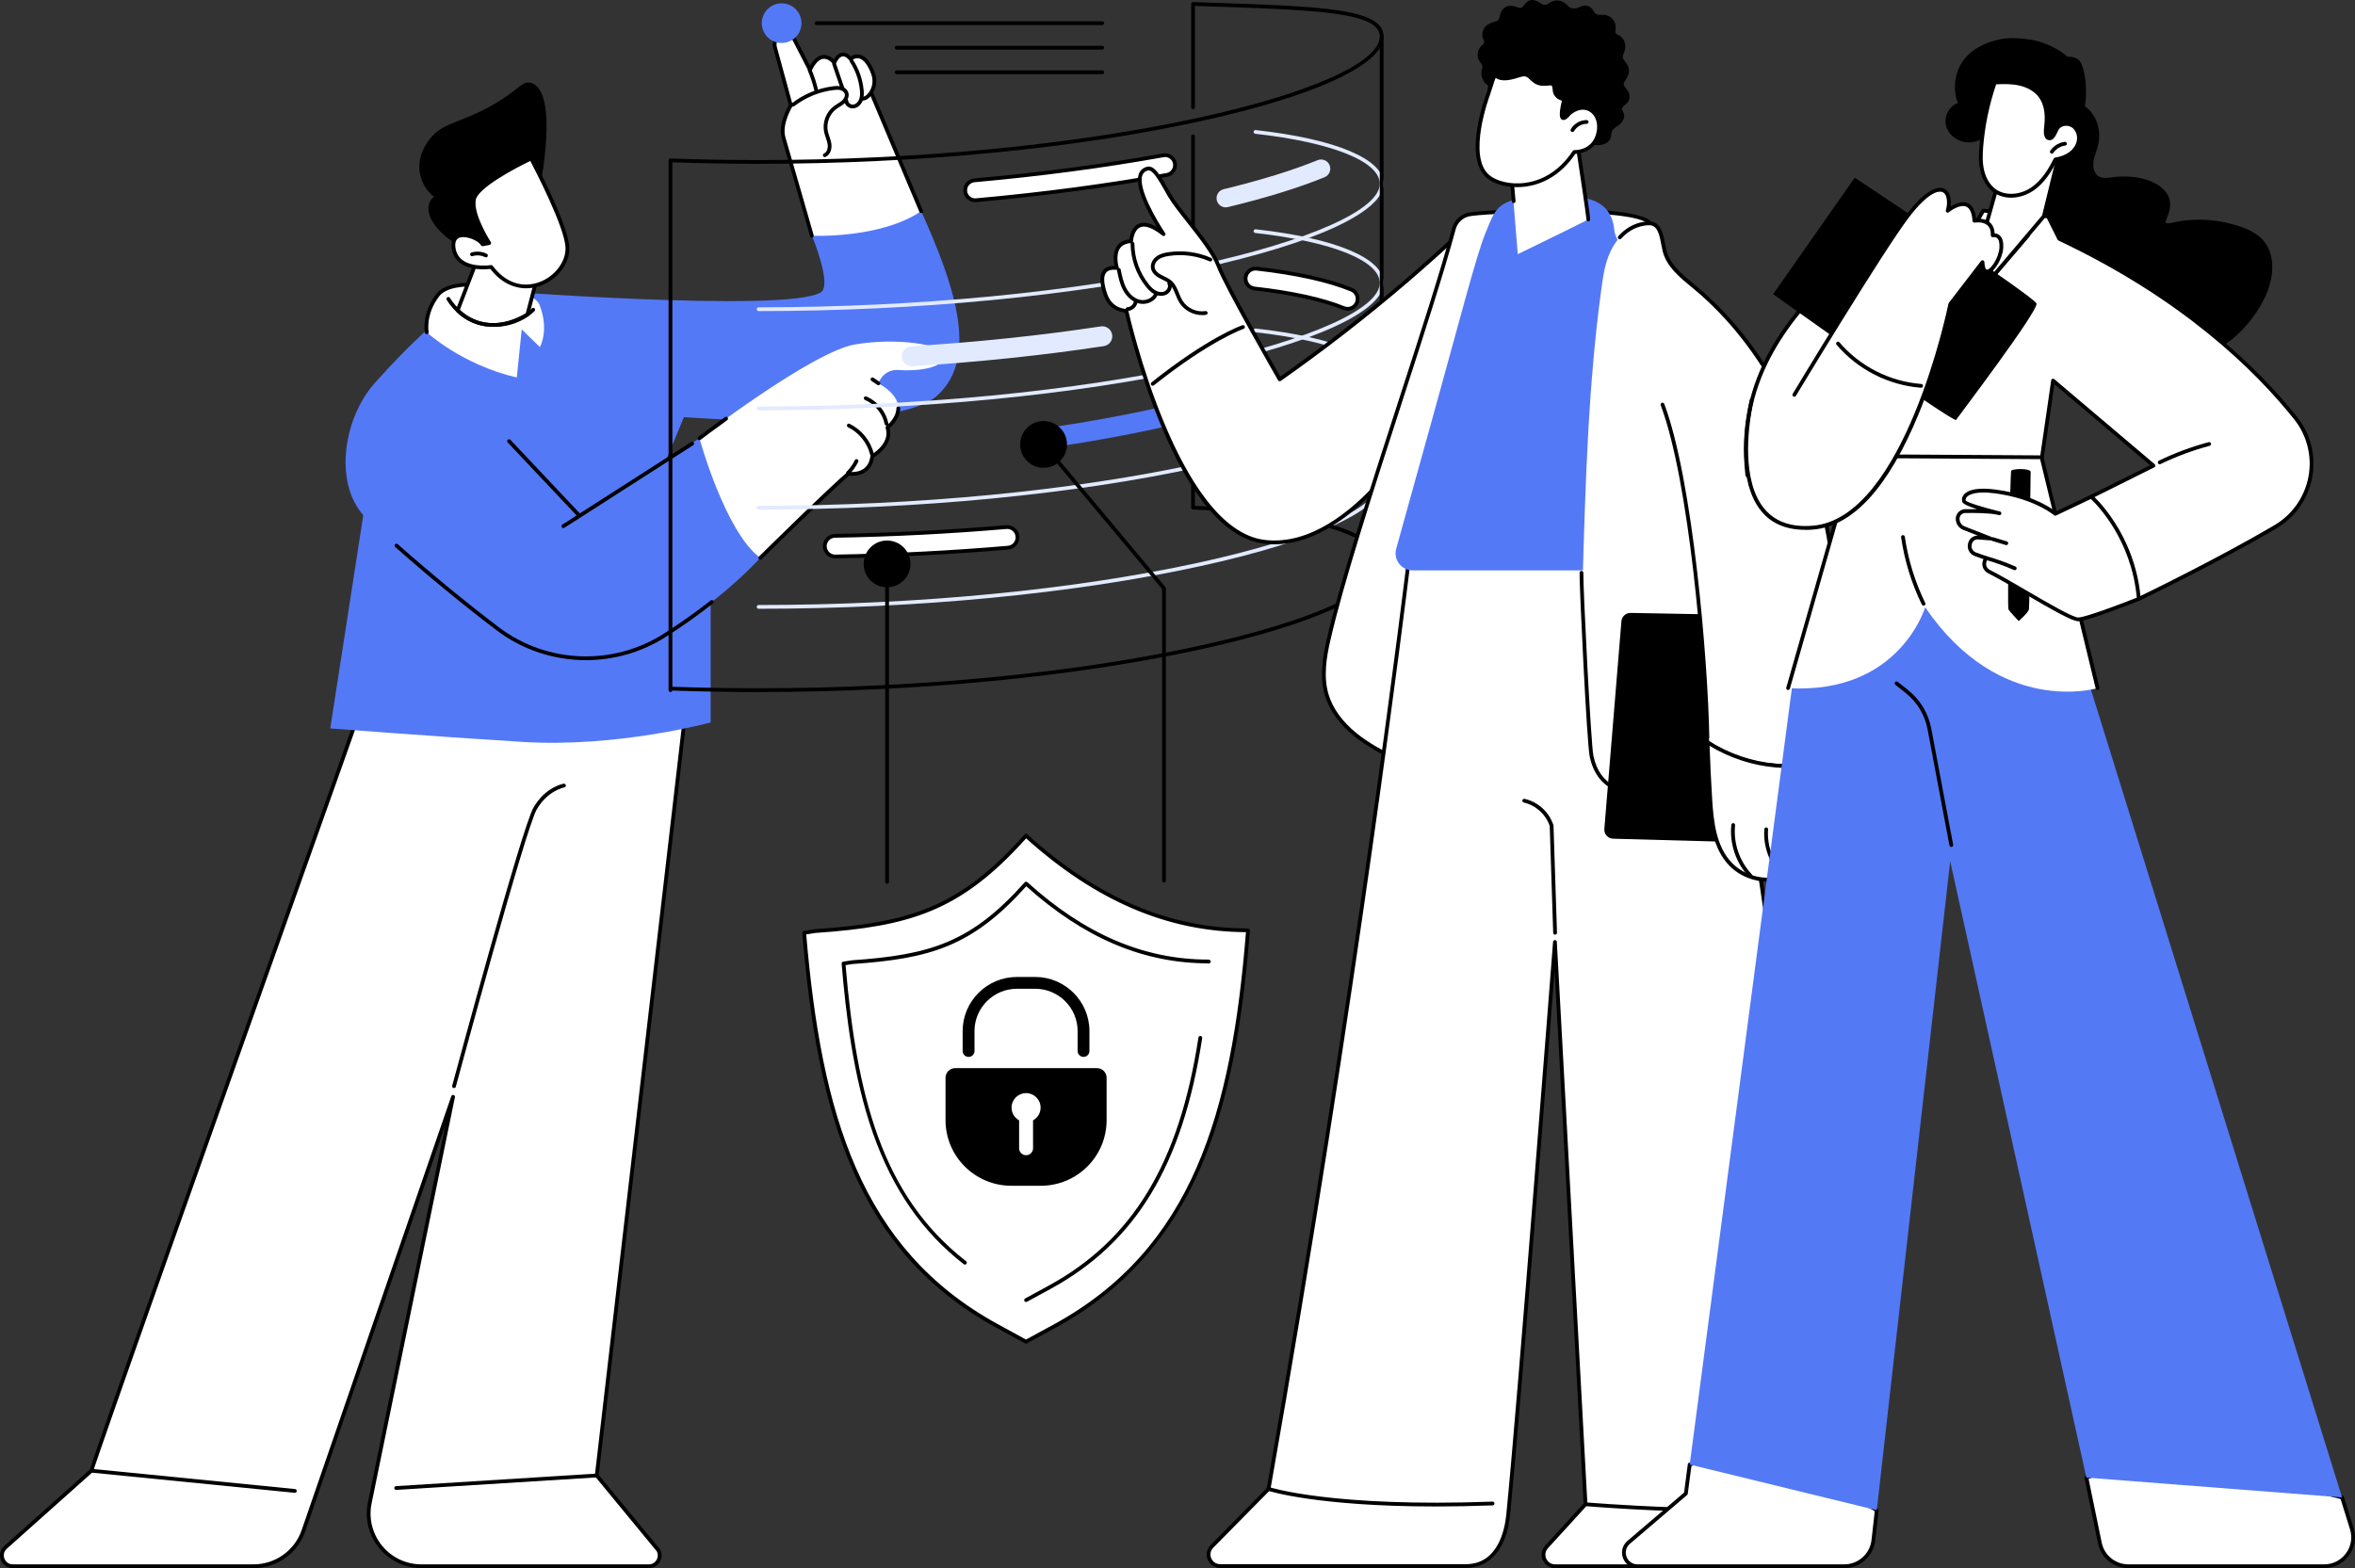 <svg xmlns="http://www.w3.org/2000/svg" width="542" height="361" viewBox="0 0 542 361" fill="none"><rect x="0" y="0" width="542" height="361" fill="#333333" stroke="none"/><g clip-path="url(#clip0_2354_339)"><path d="M159.314 150.456L137.343 339.674L151.517 356.877C152.421 358.537 151.221 360.561 149.326 360.561H96.996C89.311 360.561 83.557 353.515 85.1 345.987L104.272 252.491L69.839 352.377C68.153 357.273 63.541 360.561 58.361 360.561H2.94C0.649 360.561 -0.429 357.733 1.279 356.208L21.042 338.562C21.042 338.562 20.243 339.622 90.954 140.69L159.314 150.451V150.456Z" fill="white"></path><path d="M149.326 361H96.996C93.201 361 89.65 359.314 87.251 356.378C84.852 353.441 83.913 349.623 84.674 345.908L102.503 258.969L70.252 352.525C68.505 357.594 63.728 361 58.361 361H2.94C1.697 361 0.645 360.279 0.201 359.115C-0.242 357.955 0.058 356.717 0.988 355.887L20.695 338.293C20.812 337.807 21.125 336.899 21.729 335.135C23.168 330.934 25.75 323.54 29.396 313.158C37.333 290.568 54.379 242.287 90.541 140.547C90.611 140.351 90.806 140.234 91.011 140.26L159.371 150.021C159.606 150.056 159.766 150.269 159.74 150.504L137.791 339.54L151.847 356.599C151.847 356.599 151.882 356.643 151.895 356.669C152.395 357.586 152.373 358.667 151.843 359.566C151.313 360.466 150.369 361 149.326 361ZM104.272 252.061C104.311 252.061 104.35 252.066 104.385 252.079C104.606 252.14 104.741 252.361 104.698 252.587L85.526 346.082C84.817 349.54 85.691 353.094 87.925 355.83C90.159 358.567 93.466 360.136 96.996 360.136H149.326C150.061 360.136 150.721 359.758 151.095 359.128C151.465 358.506 151.482 357.764 151.152 357.125L137.004 339.957C136.93 339.866 136.896 339.748 136.909 339.631L158.832 150.829L91.245 141.181C24.998 327.554 21.625 338.076 21.468 338.645C21.451 338.741 21.403 338.827 21.329 338.893L1.566 356.539C0.788 357.234 0.771 358.168 1.014 358.806C1.258 359.445 1.892 360.131 2.94 360.131H58.361C63.355 360.131 67.805 356.96 69.431 352.242L103.863 252.357C103.924 252.179 104.093 252.066 104.276 252.066L104.272 252.061Z" fill="black"></path><path d="M104.494 250.493C104.455 250.493 104.421 250.489 104.381 250.48C104.151 250.419 104.012 250.18 104.073 249.946C104.725 247.526 120.098 190.609 122.758 185.956C125.492 181.173 129.551 180.448 129.721 180.417C129.96 180.378 130.182 180.539 130.221 180.774C130.26 181.008 130.099 181.234 129.864 181.273C129.83 181.278 126.031 181.977 123.51 186.382C120.906 190.939 105.068 249.577 104.907 250.167C104.855 250.363 104.681 250.489 104.49 250.489L104.494 250.493Z" fill="black"></path><path d="M91.177 342.993C90.951 342.993 90.76 342.815 90.743 342.585C90.73 342.346 90.908 342.138 91.151 342.125L137.315 339.24C137.558 339.227 137.762 339.41 137.775 339.648C137.788 339.887 137.61 340.096 137.367 340.109L91.204 342.993C91.204 342.993 91.186 342.993 91.177 342.993Z" fill="black"></path><path d="M67.871 343.662C67.871 343.662 67.84 343.662 67.827 343.662L20.995 339.006C20.756 338.984 20.582 338.771 20.603 338.532C20.625 338.293 20.847 338.119 21.077 338.141L67.91 342.798C68.149 342.82 68.323 343.033 68.301 343.271C68.279 343.497 68.088 343.662 67.871 343.662Z" fill="black"></path><path d="M84.97 109.816L76.008 167.689C76.008 167.689 98.066 169.409 120.124 170.791C142.182 172.172 163.553 166.312 163.553 166.312V127.731L84.97 109.816Z" fill="#5479F7"></path><path d="M147.552 119.829L157.405 96.023C157.405 96.023 205.928 99.881 215.695 91.071C225.617 82.122 219.228 64.68 212.004 48.611L186.865 54.267C186.865 54.267 191.598 65.64 188.912 67.3C181.045 72.152 111.159 66.748 111.159 66.748L91.688 109.312L134.504 133.531L147.556 119.829H147.552Z" fill="#5479F7"></path><path d="M186.861 54.272C186.861 54.272 202.621 54.993 212 48.616L200.473 21.26C200.473 21.26 201.79 19.479 200.973 17.068C200.156 14.657 198.313 11.668 195.74 13.558C195.74 13.558 193.706 10.795 192.011 14.401C192.011 14.401 189.034 10.561 186.413 16.082L182.858 9.171C182.279 8.05 180.936 7.559 179.772 8.041C178.646 8.51 178.046 9.74 178.368 10.913L182.014 24.271C182.014 24.271 179.372 28.489 180.363 31.791C181.354 35.092 186.856 54.272 186.856 54.272H186.861Z" fill="white"></path><path d="M186.863 54.706C186.671 54.706 186.502 54.58 186.445 54.393C186.389 54.202 180.934 35.179 179.952 31.917C179.017 28.806 181.06 25.044 181.551 24.206L177.953 11.025C177.574 9.644 178.287 8.189 179.609 7.637C180.973 7.068 182.573 7.654 183.246 8.966L186.415 15.131C187.276 13.623 188.267 12.798 189.371 12.676C190.474 12.555 191.392 13.189 191.909 13.658C192.465 12.707 193.117 12.19 193.856 12.116C194.73 12.029 195.447 12.602 195.816 12.98C196.581 12.52 197.346 12.403 198.089 12.637C199.954 13.224 201.014 15.83 201.384 16.925C202.105 19.053 201.306 20.722 200.962 21.299L212.398 48.442C212.489 48.663 212.389 48.92 212.167 49.011C211.95 49.102 211.694 49.002 211.598 48.781L200.071 21.425C200.01 21.282 200.032 21.121 200.123 21C200.171 20.934 201.293 19.362 200.562 17.203C199.88 15.187 198.859 13.793 197.829 13.467C197.246 13.284 196.646 13.428 195.999 13.901C195.803 14.045 195.534 14.001 195.39 13.81C195.203 13.558 194.573 12.915 193.939 12.98C193.261 13.05 192.73 13.888 192.404 14.579C192.339 14.718 192.209 14.809 192.061 14.827C191.904 14.844 191.761 14.779 191.67 14.662C191.661 14.649 190.67 13.406 189.462 13.541C188.523 13.645 187.606 14.588 186.806 16.26C186.737 16.408 186.584 16.508 186.419 16.508C186.241 16.512 186.102 16.421 186.024 16.273L182.468 9.362C181.999 8.449 180.886 8.041 179.934 8.436C179.013 8.819 178.518 9.831 178.783 10.795L182.429 24.154C182.46 24.271 182.442 24.397 182.377 24.497C182.351 24.536 179.852 28.589 180.773 31.665C181.756 34.931 187.215 53.959 187.267 54.15C187.332 54.38 187.202 54.619 186.967 54.689C186.928 54.702 186.889 54.706 186.845 54.706H186.863Z" fill="black"></path><path d="M189.824 36.169C189.659 36.169 189.498 36.074 189.429 35.909C189.333 35.687 189.429 35.431 189.65 35.335C190.346 35.027 190.598 34.045 190.485 33.237C190.415 32.729 190.246 32.242 190.067 31.721C189.924 31.295 189.772 30.857 189.676 30.401C189.207 28.172 190.12 25.765 191.949 24.41C192.21 24.219 192.48 24.049 192.741 23.889C193.123 23.654 193.484 23.428 193.792 23.146C194.192 22.781 194.592 22.147 194.405 21.573C194.262 21.13 193.801 20.861 193.423 20.756C192.958 20.63 192.458 20.652 191.845 20.73C188.542 21.139 185.408 22.429 182.774 24.462C182.583 24.61 182.309 24.575 182.166 24.384C182.018 24.193 182.053 23.919 182.244 23.776C185 21.647 188.281 20.296 191.741 19.866C192.358 19.788 193.019 19.744 193.658 19.918C194.431 20.131 195.022 20.648 195.235 21.299C195.553 22.268 194.979 23.246 194.383 23.784C194.018 24.119 193.601 24.375 193.201 24.623C192.94 24.784 192.697 24.936 192.467 25.105C190.928 26.243 190.128 28.346 190.524 30.214C190.611 30.622 190.746 31.017 190.889 31.434C191.072 31.969 191.258 32.52 191.341 33.111C191.493 34.21 191.141 35.618 189.998 36.126C189.941 36.152 189.881 36.165 189.824 36.165V36.169Z" fill="black"></path><path d="M187.922 21.521C187.722 21.521 187.544 21.382 187.496 21.178C187.135 19.531 186.618 17.907 185.957 16.356C185.862 16.134 185.966 15.878 186.188 15.787C186.405 15.691 186.666 15.795 186.757 16.017C187.44 17.62 187.974 19.292 188.344 20.995C188.396 21.23 188.248 21.46 188.013 21.512C187.983 21.521 187.952 21.521 187.922 21.521Z" fill="black"></path><path d="M193.903 20.774C193.725 20.774 193.555 20.661 193.49 20.478L191.547 14.818C191.469 14.592 191.591 14.344 191.817 14.266C192.043 14.188 192.29 14.31 192.369 14.536L194.311 20.196C194.39 20.422 194.268 20.669 194.042 20.748C193.994 20.765 193.946 20.769 193.903 20.769V20.774Z" fill="black"></path><path d="M196.26 24.957C195.782 24.957 195.295 24.77 194.926 24.436C194.548 24.097 194.339 23.65 194.348 23.185C194.348 22.946 194.544 22.755 194.783 22.755C194.783 22.755 194.783 22.755 194.787 22.755C195.026 22.755 195.217 22.954 195.217 23.194C195.217 23.48 195.4 23.689 195.508 23.789C195.747 24.002 196.078 24.114 196.373 24.08C197.021 24.002 197.525 23.415 197.734 22.868C197.999 22.173 197.964 21.386 197.895 20.709C197.66 18.41 196.864 16.173 195.604 14.24C195.474 14.04 195.53 13.771 195.73 13.641C195.93 13.51 196.199 13.567 196.33 13.767C197.669 15.817 198.507 18.189 198.755 20.622C198.829 21.356 198.873 22.307 198.542 23.176C198.173 24.14 197.36 24.836 196.473 24.94C196.404 24.948 196.33 24.953 196.256 24.953L196.26 24.957Z" fill="black"></path><path d="M198.349 23.189C198.114 23.189 197.918 23.002 197.914 22.763C197.91 22.524 198.097 22.325 198.34 22.32C198.927 22.307 199.488 21.968 199.779 21.46C199.896 21.252 200.161 21.178 200.37 21.295C200.578 21.412 200.652 21.677 200.535 21.886C200.1 22.655 199.244 23.167 198.362 23.185H198.353L198.349 23.189Z" fill="black"></path><path d="M100.914 73.621C100.914 73.621 94.872 78.464 86.192 88.243C78.864 96.501 76.517 112.175 84.641 119.647C92.216 126.615 102.591 135.664 114.518 144.726C125.771 153.275 141.183 153.844 153.07 146.203C160.381 141.502 168.413 135.481 174.98 128.427L160.972 100.898L133.255 118.613L117.16 101.549L100.909 73.621H100.914Z" fill="#5479F7"></path><path d="M134.85 151.976C127.561 151.976 120.294 149.661 114.256 145.073C106.546 139.213 98.705 132.771 90.947 125.92C90.769 125.759 90.751 125.485 90.908 125.307C91.068 125.129 91.342 125.112 91.52 125.268C99.261 132.106 107.089 138.535 114.778 144.383C125.831 152.78 141.126 153.366 152.835 145.842C156.673 143.375 160.28 140.816 163.558 138.24C163.745 138.092 164.018 138.123 164.166 138.314C164.314 138.501 164.283 138.774 164.092 138.922C160.793 141.515 157.16 144.092 153.3 146.572C147.676 150.186 141.248 151.976 134.841 151.976H134.85Z" fill="black"></path><path d="M160.973 100.902C160.973 100.902 166.893 122.523 174.982 128.431C174.982 128.431 192.05 111.606 195.288 109.047C195.288 109.047 200.121 109.92 200.756 105.024C200.756 105.024 205.502 102.418 204.241 98.413C204.241 98.413 211.048 93.295 202.164 88.247C202.164 88.247 203.229 84.868 206.954 85.185C210.678 85.502 217.229 84.837 217.294 81.992C217.359 79.146 205.997 77.708 196.753 79.298C186.956 80.984 160.969 100.902 160.969 100.902H160.973Z" fill="white"></path><path d="M174.985 128.865C174.872 128.865 174.759 128.822 174.676 128.735C174.507 128.565 174.511 128.287 174.676 128.122C175.376 127.436 191.797 111.25 195.022 108.704C195.117 108.626 195.248 108.595 195.369 108.617C195.387 108.617 197.36 108.952 198.803 107.892C199.646 107.27 200.159 106.289 200.333 104.964C200.35 104.825 200.433 104.707 200.555 104.638C200.598 104.612 204.975 102.153 203.836 98.539C203.78 98.365 203.841 98.174 203.988 98.061C204.01 98.043 206.27 96.31 206.305 93.995C206.305 93.756 206.505 93.569 206.74 93.569C206.74 93.569 206.744 93.569 206.748 93.569C206.987 93.569 207.179 93.769 207.174 94.012C207.135 96.293 205.392 98.009 204.745 98.565C205.675 102.218 202.05 104.733 201.163 105.289C200.933 106.758 200.311 107.87 199.312 108.6C197.847 109.673 196.026 109.573 195.422 109.503C191.905 112.375 175.459 128.574 175.293 128.739C175.211 128.822 175.098 128.865 174.989 128.865H174.985Z" fill="black"></path><path d="M160.976 101.336C160.846 101.336 160.715 101.28 160.633 101.167C160.485 100.976 160.524 100.702 160.715 100.559C160.742 100.541 163.215 98.643 166.861 96.015C167.057 95.876 167.331 95.919 167.47 96.115C167.609 96.31 167.565 96.579 167.37 96.723C163.732 99.342 161.267 101.232 161.246 101.249C161.167 101.31 161.072 101.341 160.981 101.341L160.976 101.336Z" fill="black"></path><path d="M204.039 97.987C203.839 97.987 203.656 97.844 203.613 97.639C203.109 95.194 201.366 93.061 199.071 92.07C198.849 91.975 198.749 91.718 198.845 91.501C198.94 91.28 199.197 91.18 199.414 91.275C201.966 92.374 203.9 94.746 204.465 97.466C204.513 97.7 204.36 97.93 204.126 97.978C204.095 97.983 204.065 97.987 204.039 97.987Z" fill="black"></path><path d="M200.695 105.011C200.5 105.011 200.322 104.877 200.274 104.681C199.6 101.949 197.688 99.581 195.158 98.352C194.941 98.248 194.854 97.987 194.958 97.77C195.062 97.552 195.323 97.466 195.54 97.57C198.3 98.912 200.387 101.493 201.121 104.473C201.178 104.707 201.034 104.942 200.804 104.998C200.769 105.007 200.734 105.011 200.7 105.011H200.695Z" fill="black"></path><path d="M195.145 109.338C195.032 109.338 194.918 109.295 194.836 109.208C194.666 109.038 194.671 108.76 194.84 108.595C195.623 107.826 196.262 106.932 196.735 105.937C196.84 105.72 197.096 105.628 197.313 105.733C197.531 105.837 197.622 106.093 197.518 106.31C197 107.396 196.305 108.369 195.449 109.212C195.366 109.295 195.253 109.338 195.145 109.338Z" fill="black"></path><path d="M202.173 88.686C202.09 88.686 202.008 88.664 201.929 88.612L200.552 87.687C200.352 87.552 200.299 87.283 200.434 87.083C200.569 86.883 200.838 86.831 201.038 86.966L202.416 87.891C202.616 88.026 202.668 88.295 202.533 88.495C202.451 88.621 202.312 88.686 202.173 88.686Z" fill="black"></path><path d="M129.661 121.567C129.517 121.567 129.378 121.498 129.295 121.367C129.165 121.167 129.226 120.898 129.426 120.768L159.081 101.753C159.281 101.623 159.551 101.684 159.681 101.884C159.812 102.083 159.751 102.353 159.551 102.483L129.895 121.498C129.821 121.545 129.743 121.567 129.661 121.567Z" fill="black"></path><path d="M133.257 119.052C133.14 119.052 133.027 119.004 132.94 118.917L116.845 101.853C116.68 101.68 116.689 101.406 116.863 101.241C117.036 101.076 117.315 101.084 117.475 101.258L133.57 118.322C133.735 118.496 133.727 118.769 133.553 118.935C133.47 119.013 133.361 119.052 133.253 119.052H133.257Z" fill="black"></path><path d="M100.707 52.599C99.742 51.47 98.938 50.179 98.686 48.828C98.429 47.477 98.807 46.061 99.885 45.314C97.76 43.668 96.591 41.096 96.512 38.706C96.412 35.54 97.995 33.237 98.716 32.264C101.593 28.389 104.931 28.58 111.803 25.027C119.435 21.078 119.913 18.463 122.178 19.08C128.771 20.865 124.377 42.916 124.06 44.189C123.951 44.615 123.577 45.54 122.791 46.096C122.656 46.191 122.469 46.244 122.195 46.231C120.761 46.165 119.292 46.126 118.014 46.561C117.436 46.756 116.867 49.124 116.645 49.68C116.197 50.809 115.793 51.956 115.432 53.12C115.071 54.285 114.75 55.466 114.476 56.661C114.189 57.912 114.32 58.39 112.829 58.39C108.426 58.386 103.64 56.048 100.702 52.595L100.707 52.599Z" fill="black"></path><path d="M116.127 66.322C116.127 66.322 104.009 63.638 100.701 67.995C97.398 72.352 98.219 76.509 98.219 76.509C98.219 76.509 106.347 83.999 118.943 86.901L120.073 75.823L124.246 79.902C124.246 79.902 126.454 76.201 124.202 70.245C123.142 67.439 116.127 66.318 116.127 66.318V66.322Z" fill="white"></path><path d="M98.221 76.944C98.016 76.944 97.834 76.8 97.795 76.592C97.76 76.414 96.973 72.196 100.355 67.73C103.788 63.203 115.715 65.784 116.219 65.897C116.454 65.949 116.602 66.179 116.549 66.414C116.497 66.648 116.263 66.796 116.032 66.744C115.915 66.718 104.145 64.168 101.046 68.255C97.895 72.409 98.638 76.383 98.647 76.422C98.694 76.657 98.542 76.887 98.303 76.935C98.273 76.939 98.247 76.944 98.216 76.944H98.221Z" fill="black"></path><path d="M109.914 59.502L105.32 71.453C105.32 71.453 111.266 78.312 121.38 72.417L123.697 63.551C123.697 63.551 115.865 55.61 109.914 59.506V59.502Z" fill="white"></path><path d="M113.477 75.228C108.105 75.228 105.036 71.787 104.993 71.74C104.889 71.618 104.858 71.448 104.915 71.301L109.509 59.35C109.544 59.263 109.6 59.194 109.678 59.141C115.855 55.097 123.678 62.912 124.008 63.247C124.117 63.355 124.156 63.512 124.121 63.659L121.805 72.526C121.774 72.639 121.705 72.734 121.605 72.791C118.515 74.594 115.785 75.224 113.486 75.224L113.477 75.228ZM105.823 71.357C106.858 72.409 112.256 77.144 121.005 72.135L123.213 63.685C122.053 62.586 115.363 56.613 110.269 59.793L105.823 71.357Z" fill="black"></path><path d="M113.635 75.25C113.327 75.25 113.01 75.241 112.688 75.219C106.095 74.815 102.939 69.25 102.809 69.016C102.691 68.807 102.77 68.542 102.978 68.425C103.187 68.308 103.452 68.386 103.569 68.594C103.6 68.647 106.638 73.981 112.74 74.355C118.882 74.728 122.367 71.049 122.402 71.01C122.567 70.836 122.841 70.823 123.015 70.988C123.193 71.149 123.202 71.427 123.041 71.6C122.898 71.757 119.599 75.254 113.635 75.254V75.25Z" fill="black"></path><path d="M122.238 36.482C122.238 36.482 130.396 51.756 130.587 56.991C130.844 63.937 119.886 70.653 113.045 61.448C113.045 61.448 105.27 62.691 104.405 57.169C103.622 52.178 110.168 54.484 111.055 56.235L112.593 55.957C112.593 55.957 108.434 49.58 109.064 45.948C109.694 42.316 122.234 36.478 122.234 36.478L122.238 36.482Z" fill="white"></path><path d="M121.091 66.37C118.018 66.37 115.089 64.819 112.851 61.913C111.86 62.03 108.322 62.308 105.988 60.614C104.875 59.806 104.201 58.672 103.975 57.239C103.606 54.871 104.805 54.115 105.553 53.872C107.331 53.299 110.299 54.476 111.264 55.757L111.886 55.644C110.882 53.989 108.091 49.037 108.639 45.874C109.291 42.125 120.752 36.691 122.056 36.087C122.265 35.991 122.513 36.074 122.621 36.278C122.956 36.904 130.827 51.7 131.023 56.978C131.158 60.679 128.328 64.398 124.29 65.814C123.221 66.188 122.152 66.37 121.096 66.37H121.091ZM113.046 61.018C113.181 61.018 113.311 61.083 113.394 61.192C116.215 64.984 120.079 66.37 123.999 64.993C127.628 63.72 130.271 60.284 130.154 57.008C129.984 52.373 123.282 39.402 122.048 37.051C118.379 38.798 109.965 43.324 109.495 46.026C108.9 49.45 112.916 55.662 112.959 55.723C113.037 55.844 113.051 55.996 112.994 56.131C112.938 56.266 112.816 56.361 112.672 56.387L111.134 56.665C110.938 56.7 110.756 56.605 110.669 56.435C110.182 55.475 107.392 54.194 105.822 54.702C104.962 54.98 104.632 55.788 104.836 57.108C105.023 58.303 105.583 59.246 106.5 59.915C108.887 61.652 112.942 61.031 112.981 61.027C113.003 61.027 113.024 61.023 113.051 61.023L113.046 61.018Z" fill="black"></path><path d="M111.844 59.254C111.778 59.254 111.709 59.241 111.648 59.207C110.761 58.759 109.705 58.668 108.758 58.963C108.527 59.033 108.284 58.907 108.214 58.677C108.145 58.446 108.271 58.203 108.501 58.134C109.666 57.773 110.957 57.886 112.039 58.433C112.252 58.542 112.339 58.803 112.23 59.016C112.152 59.167 112 59.254 111.844 59.254Z" fill="black"></path><path d="M184.408 6.014C184.786 3.521 183.07 1.194 180.576 0.816C178.081 0.439 175.753 2.154 175.375 4.647C174.998 7.14 176.714 9.468 179.208 9.845C181.702 10.223 184.031 8.507 184.408 6.014Z" fill="#5479F7"></path><path d="M253.693 5.765H187.923C187.684 5.765 187.488 5.569 187.488 5.33C187.488 5.091 187.684 4.896 187.923 4.896H253.693C253.932 4.896 254.127 5.091 254.127 5.33C254.127 5.569 253.932 5.765 253.693 5.765Z" fill="black"></path><path d="M253.693 11.416H206.357C206.117 11.416 205.922 11.221 205.922 10.982C205.922 10.743 206.117 10.548 206.357 10.548H253.693C253.932 10.548 254.128 10.743 254.128 10.982C254.128 11.221 253.932 11.416 253.693 11.416Z" fill="black"></path><path d="M253.693 17.068H206.357C206.117 17.068 205.922 16.873 205.922 16.634C205.922 16.395 206.117 16.199 206.357 16.199H253.693C253.932 16.199 254.128 16.395 254.128 16.634C254.128 16.873 253.932 17.068 253.693 17.068Z" fill="black"></path><path d="M310.153 71.101C309.862 71.101 309.566 71.044 309.284 70.927C304.42 68.933 297.305 67.374 288.708 66.414C287.447 66.275 286.539 65.136 286.678 63.877C286.817 62.617 287.956 61.709 289.216 61.848C298.231 62.851 305.776 64.524 311.027 66.674C312.2 67.156 312.761 68.499 312.283 69.672C311.918 70.562 311.061 71.097 310.157 71.097L310.153 71.101Z" fill="white"></path><path d="M310.154 71.535C309.797 71.535 309.449 71.466 309.119 71.331C304.295 69.355 297.219 67.804 288.656 66.848C287.161 66.683 286.074 65.328 286.244 63.829C286.327 63.103 286.683 62.452 287.252 61.995C287.822 61.539 288.539 61.335 289.26 61.413C298.314 62.421 305.898 64.103 311.188 66.27C311.862 66.548 312.392 67.07 312.67 67.743C312.953 68.416 312.953 69.159 312.679 69.832C312.257 70.862 311.262 71.527 310.149 71.527L310.154 71.535ZM288.956 62.269C288.535 62.269 288.13 62.413 287.796 62.678C287.409 62.986 287.161 63.434 287.109 63.924C286.996 64.945 287.735 65.866 288.756 65.984C297.392 66.948 304.551 68.516 309.449 70.528C309.675 70.619 309.914 70.666 310.154 70.666C310.914 70.666 311.592 70.215 311.879 69.511C312.066 69.05 312.066 68.542 311.875 68.086C311.683 67.626 311.323 67.269 310.862 67.083C305.646 64.945 298.144 63.286 289.169 62.282C289.1 62.274 289.03 62.269 288.956 62.269Z" fill="black"></path><path d="M209.846 84.307C208.642 84.307 207.629 83.369 207.555 82.153C207.477 80.888 208.442 79.798 209.707 79.715C224.915 78.773 239.601 77.231 253.349 75.141C254.605 74.95 255.774 75.814 255.965 77.065C256.157 78.321 255.292 79.49 254.04 79.681C240.158 81.792 225.336 83.347 209.994 84.299C209.946 84.299 209.898 84.303 209.85 84.303L209.846 84.307Z" fill="#E2EAFF"></path><path d="M224.501 46.105C223.297 46.139 222.259 45.227 222.15 44.015C222.037 42.751 222.971 41.635 224.232 41.522C239.409 40.162 254.044 38.22 267.731 35.757C268.982 35.531 270.173 36.361 270.399 37.612C270.625 38.858 269.795 40.053 268.543 40.279C254.726 42.768 239.953 44.727 224.64 46.1C224.593 46.1 224.545 46.109 224.497 46.109L224.501 46.105Z" fill="white"></path><path d="M224.439 46.539C223.035 46.539 221.844 45.462 221.718 44.05C221.583 42.551 222.696 41.222 224.196 41.087C239.36 39.727 253.981 37.79 267.655 35.327C269.137 35.062 270.563 36.048 270.828 37.529C270.958 38.246 270.798 38.971 270.385 39.571C269.972 40.17 269.342 40.57 268.624 40.7C254.79 43.194 240.008 45.153 224.682 46.526C224.626 46.53 224.569 46.535 224.513 46.535C224.487 46.535 224.461 46.535 224.439 46.535V46.539ZM268.142 36.152C268.033 36.152 267.92 36.161 267.812 36.182C254.112 38.65 239.464 40.592 224.274 41.952C223.252 42.043 222.492 42.951 222.583 43.972C222.67 44.949 223.504 45.696 224.487 45.666C224.526 45.666 224.565 45.666 224.604 45.657C239.903 44.284 254.664 42.33 268.468 39.84C268.959 39.753 269.385 39.48 269.668 39.071C269.95 38.663 270.059 38.168 269.972 37.677C269.811 36.778 269.024 36.143 268.138 36.143L268.142 36.152Z" fill="black"></path><path d="M192.202 128.109C190.907 128.109 189.847 127.071 189.821 125.772C189.799 124.46 190.846 123.374 192.159 123.353C205.437 123.122 218.702 122.449 231.585 121.341C232.893 121.228 234.05 122.197 234.163 123.509C234.276 124.816 233.306 125.972 231.994 126.085C219.002 127.201 205.624 127.883 192.242 128.114C192.229 128.114 192.216 128.114 192.198 128.114L192.202 128.109Z" fill="white"></path><path d="M192.204 128.544C190.678 128.544 189.413 127.301 189.387 125.777C189.361 124.226 190.6 122.94 192.156 122.914C205.425 122.688 218.677 122.01 231.552 120.902C232.295 120.837 233.029 121.068 233.607 121.554C234.181 122.036 234.537 122.718 234.598 123.465C234.733 125.012 233.581 126.376 232.034 126.511C219.03 127.627 205.643 128.314 192.251 128.539H192.204V128.544ZM231.799 121.767C231.743 121.767 231.686 121.767 231.63 121.776C218.734 122.883 205.46 123.561 192.173 123.791C191.1 123.809 190.243 124.699 190.261 125.768C190.278 126.824 191.152 127.679 192.208 127.679V128.114L192.238 127.679C205.612 127.449 218.977 126.767 231.964 125.651C233.034 125.559 233.829 124.612 233.738 123.544C233.694 123.027 233.451 122.558 233.051 122.223C232.699 121.923 232.26 121.767 231.804 121.767H231.799Z" fill="black"></path><path d="M174.595 71.618C174.356 71.618 174.16 71.422 174.16 71.183C174.16 70.945 174.356 70.749 174.595 70.749C211.091 70.749 247.067 67.287 275.896 60.996C301.592 55.392 317.552 48.229 317.552 42.308C317.552 37.182 306.577 32.772 288.905 30.8C288.666 30.774 288.496 30.557 288.523 30.322C288.549 30.083 288.766 29.914 289.005 29.94C307.425 31.995 318.426 36.617 318.426 42.308C318.426 48.759 302.596 56.061 276.083 61.843C247.193 68.147 211.152 71.614 174.595 71.614V71.618Z" fill="#E2EAFF"></path><path d="M282.109 47.742C281.153 47.742 280.284 47.091 280.049 46.122C279.771 44.984 280.471 43.837 281.61 43.559C290.22 41.469 297.5 39.219 303.242 36.873C304.328 36.43 305.563 36.951 306.006 38.033C306.449 39.119 305.928 40.353 304.845 40.796C298.908 43.224 291.424 45.535 282.609 47.677C282.44 47.716 282.275 47.738 282.105 47.738L282.109 47.742Z" fill="#E2EAFF"></path><path d="M174.595 94.46C174.356 94.46 174.16 94.264 174.16 94.025C174.16 93.786 174.356 93.591 174.595 93.591C211.091 93.591 247.067 90.128 275.896 83.838C301.592 78.234 317.552 71.07 317.552 65.149C317.552 60.023 306.577 55.614 288.905 53.642C288.666 53.616 288.496 53.398 288.523 53.164C288.549 52.925 288.766 52.755 289.005 52.782C307.425 54.836 318.426 59.459 318.426 65.149C318.426 71.6 302.596 78.903 276.083 84.685C247.193 90.989 211.152 94.455 174.595 94.455V94.46Z" fill="#E2EAFF"></path><path d="M174.595 117.305C174.356 117.305 174.16 117.11 174.16 116.871C174.16 116.632 174.356 116.437 174.595 116.437C211.091 116.437 247.067 112.974 275.896 106.684C301.592 101.08 317.552 93.916 317.552 87.995C317.552 82.869 306.577 78.46 288.905 76.488C288.666 76.462 288.496 76.244 288.523 76.01C288.549 75.771 288.766 75.602 289.005 75.627C307.425 77.682 318.426 82.305 318.426 87.995C318.426 94.446 302.596 101.749 276.083 107.531C247.193 113.834 211.152 117.301 174.595 117.301V117.305Z" fill="#E2EAFF"></path><path d="M174.595 140.147C174.356 140.147 174.16 139.952 174.16 139.713C174.16 139.474 174.356 139.278 174.595 139.278C211.091 139.278 247.067 135.816 275.896 129.526C301.592 123.922 317.552 116.758 317.552 110.837C317.552 105.711 306.577 101.302 288.905 99.329C288.666 99.303 288.496 99.086 288.523 98.851C288.549 98.612 288.766 98.443 289.005 98.469C307.425 100.524 318.426 105.146 318.426 110.837C318.426 117.288 302.596 124.591 276.083 130.373C247.193 136.676 211.152 140.143 174.595 140.143V140.147Z" fill="#E2EAFF"></path><path d="M174.595 159.318C167.997 159.318 161.316 159.201 154.732 158.975C154.688 159.17 154.514 159.318 154.306 159.318C154.067 159.318 153.871 159.122 153.871 158.883V36.921C153.871 36.804 153.919 36.691 154.006 36.608C154.093 36.526 154.206 36.482 154.323 36.487C161.043 36.725 167.862 36.847 174.599 36.847C211.096 36.847 247.071 33.385 275.901 27.095C301.596 21.491 317.556 14.327 317.556 8.406C317.556 2.798 302.918 2.302 278.665 1.486L275.014 1.36V24.692C275.014 24.931 274.818 25.127 274.579 25.127C274.34 25.127 274.145 24.931 274.145 24.692V0.912C274.145 0.795 274.192 0.682 274.279 0.599C274.366 0.517 274.484 0.473 274.597 0.478L278.695 0.617C304.317 1.481 318.43 1.959 318.43 8.406C318.43 14.853 302.6 22.16 276.087 27.942C247.197 34.245 211.157 37.712 174.599 37.712C168.006 37.712 161.325 37.594 154.745 37.368V158.101C161.325 158.332 168.006 158.445 174.599 158.445C211.096 158.445 247.071 154.982 275.901 148.692C301.596 143.088 317.556 135.925 317.556 130.003C317.556 129.764 317.752 129.569 317.991 129.569C318.23 129.569 318.426 129.764 318.426 130.003C318.426 136.454 302.596 143.757 276.083 149.539C247.193 155.842 211.152 159.309 174.595 159.309V159.318Z" fill="black"></path><path d="M274.575 103.295C274.336 103.295 274.141 103.1 274.141 102.861V31.391C274.141 31.152 274.336 30.956 274.575 30.956C274.814 30.956 275.01 31.152 275.01 31.391V102.861C275.01 103.1 274.814 103.295 274.575 103.295Z" fill="black"></path><path d="M317.988 130.251C317.748 130.251 317.553 130.056 317.553 129.817C317.553 126.832 313.663 123.965 306.596 121.737C298.837 119.291 287.758 117.757 274.558 117.301C274.324 117.292 274.137 117.101 274.137 116.867V111.215C274.137 110.976 274.332 110.781 274.571 110.781C274.81 110.781 275.006 110.976 275.006 111.215V116.45C301.393 117.405 318.418 122.64 318.418 129.817C318.418 130.056 318.222 130.251 317.983 130.251H317.988Z" fill="black"></path><path d="M317.989 130.447C317.75 130.447 317.555 130.251 317.555 130.012V8.406C317.555 8.167 317.75 7.972 317.989 7.972C318.228 7.972 318.424 8.167 318.424 8.406V130.012C318.424 130.251 318.228 130.447 317.989 130.447Z" fill="black"></path><path d="M243.526 102.761C242.409 102.761 241.431 101.945 241.257 100.811C241.066 99.555 241.931 98.387 243.182 98.195C257.691 95.989 270.904 93.182 281.4 90.072C282.617 89.711 283.895 90.406 284.256 91.623C284.617 92.839 283.921 94.116 282.704 94.477C272.008 97.644 258.582 100.498 243.869 102.735C243.752 102.753 243.634 102.761 243.521 102.761H243.526Z" fill="#5479F7"></path><path d="M336.154 53.524C332.177 57.239 328 60.988 323.614 64.741C313.691 73.234 303.921 80.728 294.52 87.331C294.52 87.331 282.18 65.897 280.411 61.166C278.642 56.435 271.362 48.798 269.184 45.005C267.011 41.209 265.568 38.415 264.051 38.824C258.544 40.322 267.789 53.898 267.789 53.898C260.648 48.177 260.318 55.523 260.318 55.523C255.228 55.762 257.054 61.678 257.054 61.678C253.285 61.322 253.103 64.124 254.428 67.891C255.754 71.657 259.235 71.548 259.235 71.548C259.235 71.548 270.284 122.167 290.973 124.721C301.396 126.007 310.884 118.465 317.516 111.067H339.2C341.169 90.485 342.569 73.277 342.934 68.677C343.09 66.696 342.386 62.747 339.974 58.494C338.688 56.222 337.223 54.58 336.149 53.524H336.154Z" fill="white"></path><path d="M293.306 125.299C292.519 125.299 291.723 125.251 290.924 125.151C282.174 124.069 274.107 114.716 266.949 97.34C262.12 85.619 259.36 74.025 258.891 71.961C257.904 71.865 255.179 71.309 254.027 68.03C253.049 65.249 252.993 63.36 253.866 62.243C254.405 61.557 255.275 61.209 256.452 61.209C256.47 61.209 256.483 61.209 256.5 61.209C256.287 60.197 256.031 58.112 257.065 56.639C257.682 55.762 258.643 55.249 259.925 55.114C260.034 54.263 260.455 52.247 262.042 51.531C263.15 51.031 264.558 51.283 266.249 52.278C264.354 49.18 260.994 43.033 262.103 40.044C262.416 39.202 263.037 38.65 263.95 38.398C265.667 37.929 267.023 40.305 269.07 43.898L269.574 44.78C270.413 46.239 272.065 48.337 273.812 50.557C276.585 54.076 279.727 58.068 280.827 61.005C282.426 65.284 292.945 83.69 294.666 86.692C304.541 79.737 314.186 72.239 323.339 64.402C327.572 60.779 331.789 57.008 335.865 53.199C336.035 53.038 336.3 53.042 336.465 53.207C338.008 54.723 339.321 56.426 340.364 58.273C342.694 62.382 343.559 66.474 343.38 68.707C342.998 73.46 341.607 90.567 339.642 111.106C339.621 111.328 339.434 111.502 339.208 111.502H317.719C311.882 117.979 303.111 125.299 293.31 125.299H293.306ZM259.238 71.114C259.443 71.114 259.621 71.257 259.664 71.457C259.773 71.961 270.882 121.806 291.032 124.291C301.49 125.581 311.034 117.653 317.198 110.776C317.28 110.685 317.398 110.633 317.524 110.633H338.812C340.755 90.276 342.133 73.364 342.511 68.642C342.681 66.544 341.846 62.656 339.608 58.707C338.669 57.052 337.508 55.514 336.148 54.128C332.158 57.847 328.042 61.526 323.904 65.071C314.607 73.03 304.81 80.636 294.775 87.687C294.675 87.757 294.549 87.782 294.431 87.757C294.314 87.73 294.21 87.657 294.149 87.548C293.645 86.67 281.77 66.027 280.01 61.318C278.958 58.507 275.859 54.571 273.125 51.105C271.356 48.859 269.683 46.739 268.814 45.223L268.309 44.337C266.597 41.33 265.241 38.954 264.176 39.245C263.537 39.419 263.128 39.779 262.916 40.353C261.816 43.333 266.327 50.966 268.157 53.655C268.279 53.833 268.249 54.072 268.092 54.219C267.936 54.367 267.692 54.376 267.527 54.241C265.323 52.473 263.55 51.813 262.403 52.33C260.899 53.008 260.76 55.523 260.76 55.549C260.751 55.77 260.568 55.953 260.347 55.962C259.156 56.018 258.291 56.418 257.778 57.143C256.639 58.759 257.469 61.526 257.478 61.553C257.522 61.691 257.491 61.843 257.4 61.956C257.309 62.069 257.165 62.126 257.022 62.113C255.818 62 254.988 62.226 254.553 62.786C253.897 63.625 254.001 65.341 254.849 67.747C256.057 71.179 259.208 71.118 259.23 71.114C259.234 71.114 259.238 71.114 259.243 71.114H259.238Z" fill="black"></path><path d="M276.66 72.543C274.596 72.543 272.544 71.448 271.444 69.693C271.075 69.103 270.81 68.451 270.553 67.825C270.154 66.844 269.771 65.914 269.045 65.275C268.624 64.906 268.106 64.659 267.559 64.394C267.315 64.276 267.072 64.159 266.833 64.029C265.733 63.433 265.086 62.691 264.907 61.83C264.708 60.853 265.199 59.732 266.129 59.046C266.972 58.42 268.033 58.194 268.858 58.068C272.166 57.556 275.673 58.016 278.733 59.363C278.955 59.459 279.055 59.715 278.955 59.936C278.859 60.154 278.603 60.258 278.381 60.158C275.469 58.876 272.131 58.442 268.989 58.928C268.215 59.05 267.328 59.241 266.642 59.75C266.09 60.158 265.599 60.91 265.755 61.661C265.907 62.408 266.646 62.947 267.241 63.268C267.467 63.39 267.698 63.503 267.928 63.612C268.506 63.89 269.102 64.176 269.61 64.619C270.497 65.393 270.932 66.461 271.353 67.495C271.605 68.117 271.844 68.703 272.175 69.233C273.257 70.962 275.421 71.944 277.429 71.614C277.668 71.574 277.89 71.735 277.929 71.974C277.968 72.213 277.808 72.435 277.569 72.474C277.264 72.521 276.956 72.547 276.651 72.547L276.66 72.543Z" fill="black"></path><path d="M267.239 68.108C266.735 68.108 266.205 67.986 265.713 67.739C264.822 67.295 264.162 66.544 263.684 65.94C261.476 63.155 260.241 59.667 260.211 56.114C260.211 55.875 260.402 55.679 260.641 55.675C260.88 55.675 261.076 55.866 261.076 56.105C261.102 59.467 262.271 62.764 264.357 65.397C264.779 65.931 265.357 66.587 266.096 66.957C266.796 67.308 267.578 67.33 268.13 67.013C268.699 66.687 268.982 65.927 268.721 65.414C268.613 65.202 268.695 64.941 268.908 64.828C269.121 64.719 269.382 64.802 269.495 65.015C269.973 65.944 269.547 67.204 268.565 67.765C268.174 67.986 267.713 68.099 267.235 68.099L267.239 68.108Z" fill="black"></path><path d="M263.026 69.958C262.739 69.958 262.453 69.928 262.166 69.863C260.671 69.524 259.314 68.386 258.445 66.739C257.689 65.306 257.372 63.729 257.067 62.2C257.02 61.965 257.172 61.735 257.406 61.687C257.641 61.639 257.871 61.791 257.919 62.026C258.215 63.49 258.515 65.006 259.215 66.331C259.966 67.752 261.11 68.733 262.357 69.016C263.583 69.294 265.213 68.733 265.686 67.456C265.769 67.23 266.021 67.117 266.247 67.2C266.473 67.282 266.586 67.534 266.503 67.76C266.012 69.081 264.556 69.963 263.026 69.963V69.958Z" fill="black"></path><path d="M259.513 71.588C259.283 71.588 259.092 71.409 259.079 71.175C259.066 70.936 259.248 70.732 259.487 70.719C260.2 70.68 260.865 70.076 260.969 69.368C261.004 69.129 261.226 68.968 261.465 69.003C261.704 69.037 261.865 69.259 261.83 69.498C261.665 70.61 260.657 71.527 259.535 71.588C259.526 71.588 259.518 71.588 259.509 71.588H259.513Z" fill="black"></path><path d="M337.868 49.415C336.273 49.832 335.034 51.066 334.604 52.656C328.314 75.966 311.098 123.891 305.717 147.471C304.783 151.572 304.14 155.912 305.335 159.948C306.422 163.623 308.964 166.733 311.946 169.144C314.927 171.551 318.361 173.332 321.764 175.096C326.48 164.435 332.908 126.094 336.681 115.064C340.336 104.377 344.005 93.656 346.313 82.6C347.93 74.854 373.569 75.545 373.343 67.626C373.278 65.375 381.336 53.264 379.832 51.422C376.233 47.017 340.962 48.602 337.868 49.41V49.415Z" fill="white"></path><path d="M321.77 175.53C321.7 175.53 321.631 175.513 321.57 175.482C318.193 173.736 314.707 171.925 311.678 169.483C308.261 166.725 305.927 163.471 304.923 160.074C303.672 155.834 304.41 151.277 305.302 147.38C308.383 133.874 315.255 112.662 321.9 92.148C326.838 76.909 331.502 62.517 334.188 52.547C334.657 50.809 336.026 49.45 337.76 48.998C340.586 48.259 376.361 46.487 380.173 51.153C381.164 52.364 379.477 55.827 376.582 61.383C375.196 64.046 373.762 66.8 373.783 67.617C373.909 72.004 367.251 73.812 360.201 75.719C353.946 77.413 347.479 79.168 346.744 82.691C344.428 93.79 340.699 104.677 337.095 115.207C335.474 119.947 333.34 129.834 331.084 140.303C328.024 154.5 324.86 169.179 322.166 175.274C322.118 175.383 322.026 175.469 321.913 175.509C321.866 175.526 321.818 175.535 321.77 175.535V175.53ZM337.982 49.836C336.548 50.21 335.413 51.335 335.027 52.769C332.332 62.756 327.664 77.161 322.726 92.409C316.085 112.905 309.218 134.096 306.145 147.567C305.28 151.355 304.558 155.777 305.754 159.822C306.71 163.054 308.944 166.16 312.221 168.805C315.059 171.095 318.345 172.833 321.553 174.496C324.182 168.21 327.394 153.306 330.237 140.117C332.497 129.621 334.635 119.712 336.274 114.925C339.868 104.421 343.585 93.56 345.893 82.513C346.736 78.464 353.468 76.644 359.975 74.88C366.39 73.143 373.018 71.344 372.914 67.639C372.888 66.644 373.996 64.459 375.809 60.979C377.452 57.83 380.199 52.556 379.499 51.7C376.143 47.595 340.972 49.054 337.978 49.836H337.982Z" fill="black"></path><path d="M265.296 88.799C265.17 88.799 265.039 88.743 264.957 88.634C264.809 88.447 264.839 88.174 265.026 88.021C278.139 77.582 285.615 74.98 285.928 74.872C286.159 74.793 286.402 74.915 286.48 75.145C286.558 75.371 286.437 75.619 286.211 75.697C286.137 75.723 278.544 78.373 265.574 88.704C265.496 88.769 265.4 88.799 265.305 88.799H265.296Z" fill="black"></path><path d="M324.168 129.382C324.168 129.382 312.854 224.424 291.961 342.772L278.913 356.004C277.261 357.681 278.448 360.518 280.804 360.518H337.385C343.574 360.518 346.469 354.97 347.09 348.81C349.659 323.353 357.865 216.843 357.865 216.843L364.906 346.286L355.931 356.122C354.375 357.824 355.588 360.561 357.891 360.561H414.425C421.24 360.561 424.643 354.158 423.739 347.407C413.13 268.13 403.65 158.519 387.768 130.308L324.172 129.374L324.168 129.382Z" fill="white"></path><path d="M414.426 361H357.893C356.649 361 355.567 360.296 355.067 359.158C354.568 358.024 354.776 356.747 355.611 355.83L364.464 346.13L357.793 223.455C355.958 247.087 349.695 327.354 347.526 348.854C346.761 356.43 342.971 360.952 337.391 360.952H280.809C279.54 360.952 278.449 360.227 277.962 359.058C277.471 357.89 277.723 356.604 278.61 355.7L291.562 342.563C312.199 225.64 323.63 130.281 323.743 129.33C323.769 129.109 323.965 128.943 324.182 128.948L387.778 129.882C387.935 129.882 388.074 129.969 388.152 130.103C400.457 151.959 408.871 222.017 417.012 289.764C419.455 310.095 421.758 329.296 424.179 347.359C424.723 351.417 423.719 355.357 421.489 357.903C419.711 359.931 417.273 361.009 414.435 361.009L414.426 361ZM357.871 216.413C358.101 216.413 358.288 216.596 358.301 216.826L365.342 346.269C365.347 346.386 365.308 346.499 365.229 346.586L356.254 356.421C355.654 357.082 355.502 357.998 355.863 358.811C356.224 359.627 357.002 360.131 357.893 360.131H414.426C417.004 360.131 419.22 359.162 420.828 357.325C422.893 354.966 423.823 351.282 423.31 347.472C420.894 329.405 418.586 310.199 416.143 289.864C408.041 222.421 399.666 152.693 387.513 130.742L324.556 129.821C323.739 136.602 312.377 229.637 292.392 342.846C292.375 342.933 292.336 343.011 292.275 343.076L279.227 356.308C278.462 357.082 278.484 358.063 278.762 358.724C279.036 359.384 279.723 360.088 280.809 360.088H337.391C344.727 360.088 346.318 352.177 346.661 348.771C349.2 323.61 357.354 217.877 357.436 216.813C357.454 216.587 357.645 216.413 357.871 216.413Z" fill="black"></path><path d="M398.789 348.12C381.338 348.12 365.1 346.742 364.87 346.725C364.631 346.703 364.453 346.495 364.474 346.256C364.496 346.017 364.7 345.839 364.944 345.861C365.27 345.887 397.833 348.645 420.265 346.325C420.508 346.299 420.717 346.473 420.743 346.712C420.769 346.951 420.595 347.164 420.356 347.19C413.689 347.881 406.13 348.124 398.789 348.124V348.12Z" fill="black"></path><path d="M330.437 346.808C303.016 346.808 291.95 343.224 291.828 343.18C291.602 343.102 291.476 342.859 291.555 342.629C291.633 342.403 291.881 342.281 292.107 342.355C292.25 342.403 306.654 347.055 343.49 345.687C343.737 345.678 343.933 345.865 343.942 346.104C343.95 346.343 343.763 346.547 343.524 346.556C338.804 346.729 334.449 346.808 330.446 346.808H330.437Z" fill="black"></path><path d="M357.901 215.179C357.667 215.179 357.476 214.993 357.467 214.758L356.667 190.157C355.759 187.464 353.477 185.396 350.704 184.753C350.469 184.701 350.326 184.466 350.378 184.232C350.434 183.997 350.669 183.854 350.899 183.906C353.99 184.618 356.524 186.934 357.515 189.944C357.528 189.983 357.536 190.022 357.536 190.066L358.34 214.728C358.349 214.967 358.162 215.166 357.919 215.175C357.915 215.175 357.91 215.175 357.906 215.175L357.901 215.179Z" fill="black"></path><path d="M376.236 131.311H325.135C322.532 131.311 320.641 128.831 321.337 126.324C322.932 120.559 325.852 110.025 329.769 95.945C335.841 74.124 339.765 58.759 341.882 53.655C344.003 48.55 344.377 45.796 353.022 45.41C360.993 45.053 370.573 43.833 371.516 52.838C371.698 54.584 372.65 56.161 374.063 57.208L379.722 61.4L376.232 131.315L376.236 131.311Z" fill="#5479F7"></path><path d="M422.659 174.57C423.707 158.275 423.867 141.95 421.238 125.877C417.539 103.252 407.747 80.854 390.118 66.196C387.223 63.79 383.942 61.313 383.068 57.651C382.481 55.193 382.359 51.652 379.838 51.426C379.838 51.426 374.766 50.866 371.276 56.704C369.525 59.632 369.012 63.116 368.551 66.501C365.556 88.486 364.909 110.711 364.265 132.888C364.178 135.816 365.665 171.542 366.313 174.396C367.973 181.721 374.149 182.629 379.1 182.972C384.05 183.315 393.56 182.972 393.56 182.972L392.999 170.904C392.999 170.904 401.584 175.782 408.772 176.251C413.458 176.556 418.208 176.052 422.664 174.575L422.659 174.57Z" fill="white"></path><path d="M387.308 183.619C384.396 183.619 381.119 183.576 378.88 183.424C374.686 183.133 367.671 182.65 365.867 174.166C365.215 171.108 363.459 134.634 363.538 131.85C363.546 131.611 363.738 131.424 363.985 131.428C364.224 131.437 364.416 131.637 364.407 131.876C364.316 135.034 366.154 171.347 366.715 173.984C368.254 181.221 373.6 182.186 378.937 182.555C383.21 182.85 391.32 182.733 393.319 182.698L392.554 170.93C392.541 170.76 392.632 170.6 392.78 170.521C392.928 170.439 393.111 170.452 393.245 170.552C393.311 170.6 400.008 175.474 408.779 175.813C413.93 176.012 418.333 175.5 422.24 174.249C423.492 154.574 423.049 139.669 420.806 125.946C416.698 100.819 405.702 79.72 389.838 66.526L389.208 66.005C386.395 63.685 383.492 61.288 382.644 57.751C382.536 57.295 382.445 56.817 382.349 56.313C381.949 54.198 381.532 52.013 379.798 51.861C379.754 51.856 376.177 51.522 373.1 54.945C372.939 55.123 372.665 55.136 372.487 54.975C372.309 54.815 372.296 54.541 372.457 54.363C375.847 50.596 379.724 50.979 379.889 50.996C382.271 51.205 382.766 53.833 383.209 56.153C383.305 56.648 383.392 57.113 383.496 57.551C384.274 60.805 387.065 63.108 389.768 65.336L390.403 65.862C406.428 79.185 417.537 100.476 421.675 125.807C423.94 139.665 424.379 154.709 423.101 174.596C423.088 174.774 422.97 174.926 422.805 174.979C418.733 176.33 414.138 176.886 408.758 176.677C401.338 176.39 395.505 173.058 393.493 171.755L394.232 183.089C394.241 183.206 394.197 183.324 394.119 183.411C394.041 183.497 393.928 183.55 393.806 183.55C393.754 183.55 390.794 183.61 387.321 183.61L387.308 183.619Z" fill="black"></path><path d="M392.959 170.209C392.724 170.209 392.529 170.018 392.524 169.783C392.229 152.424 388.799 110.811 382.215 93.287C382.132 93.061 382.245 92.813 382.467 92.726C382.693 92.644 382.94 92.757 383.027 92.978C389.647 110.598 393.098 152.35 393.393 169.761C393.393 170 393.207 170.2 392.968 170.204C392.968 170.204 392.963 170.204 392.959 170.204V170.209Z" fill="black"></path><path d="M443.041 143.783L423.074 142.654C423.278 147.458 423.56 154.869 423.56 159.192C423.56 165.964 421.9 181.308 421.9 181.308C421.9 181.308 420.987 191.443 420.727 194.44L421.057 194.453L437.638 195.427C438.734 195.47 439.677 194.658 439.794 193.567L445.036 146.103C445.171 144.9 444.254 143.835 443.041 143.787V143.783Z" fill="black"></path><path d="M393.417 171.495C393.417 171.495 392.378 155.117 391.113 141.39L375.332 141.103C374.215 141.059 373.258 141.902 373.167 143.019L369.238 190.822C369.138 192.012 370.059 193.042 371.25 193.081L419.63 194.406C414.658 190.135 393.421 171.499 393.421 171.499L393.417 171.495Z" fill="black"></path><path d="M421.057 194.449C421.709 187.629 422.335 180.808 422.652 174.566C418.193 176.047 413.442 176.638 408.761 176.243C403.172 175.774 397.717 173.901 392.988 170.895C393.132 175.217 393.336 179.536 393.601 183.854C393.931 189.236 394.553 195.088 398.304 198.963C401.377 202.138 406.336 203.337 410.522 201.908C412.712 203.533 416.111 203.216 417.958 201.213C419.771 202.673 422.887 201.934 423.856 199.818C424.826 197.703 423.348 194.866 421.057 194.445V194.449Z" fill="white"></path><path d="M413.796 203.381C412.609 203.381 411.427 203.059 410.449 202.395C406.129 203.772 401.148 202.529 397.992 199.267C394.167 195.309 393.511 189.497 393.168 183.88C392.907 179.618 392.703 175.252 392.555 170.912C392.551 170.752 392.633 170.6 392.772 170.521C392.911 170.443 393.085 170.448 393.22 170.53C397.927 173.523 403.317 175.348 408.797 175.813C413.352 176.195 418.094 175.621 422.515 174.153C422.649 174.11 422.801 174.131 422.914 174.218C423.027 174.305 423.093 174.444 423.084 174.588C422.767 180.8 422.141 187.629 421.524 194.115C422.571 194.432 423.501 195.227 424.062 196.3C424.688 197.503 424.757 198.889 424.249 200.005C423.736 201.122 422.645 201.973 421.319 202.286C420.137 202.564 418.929 202.377 418.003 201.786C416.882 202.838 415.334 203.381 413.791 203.381H413.796ZM410.519 201.482C410.61 201.482 410.701 201.513 410.779 201.569C412.796 203.064 415.938 202.772 417.638 200.926C417.794 200.757 418.051 200.739 418.229 200.883C418.977 201.482 420.059 201.695 421.124 201.443C422.189 201.191 423.062 200.522 423.462 199.649C423.862 198.776 423.801 197.677 423.297 196.708C422.793 195.739 421.928 195.057 420.985 194.883C420.763 194.844 420.611 194.64 420.633 194.414C421.241 188.041 421.863 181.325 422.193 175.178C417.838 176.538 413.196 177.059 408.732 176.681C403.377 176.23 398.114 174.514 393.459 171.699C393.602 175.765 393.798 179.844 394.041 183.832C394.376 189.288 395.002 194.927 398.622 198.667C401.556 201.699 406.394 202.868 410.388 201.504C410.432 201.487 410.479 201.482 410.527 201.482H410.519Z" fill="black"></path><path d="M417.755 201.382C417.664 201.382 417.577 201.356 417.499 201.3C414.035 198.759 412.201 194.206 412.939 189.97C412.983 189.736 413.205 189.575 413.444 189.618C413.678 189.658 413.839 189.883 413.796 190.122C413.113 194.036 414.808 198.25 418.012 200.6C418.207 200.744 418.246 201.013 418.103 201.209C418.016 201.326 417.886 201.387 417.751 201.387L417.755 201.382Z" fill="black"></path><path d="M410.637 202.16C410.529 202.16 410.42 202.121 410.337 202.038C407.352 199.176 405.752 195.005 406.056 190.883C406.074 190.644 406.278 190.465 406.521 190.483C406.76 190.5 406.939 190.709 406.921 190.948C406.634 194.814 408.134 198.728 410.937 201.413C411.111 201.578 411.115 201.856 410.95 202.025C410.863 202.112 410.75 202.16 410.637 202.16Z" fill="black"></path><path d="M402.911 202.073C402.798 202.073 402.68 202.03 402.598 201.938C399.555 198.763 398.012 194.262 398.464 189.888C398.49 189.649 398.699 189.475 398.942 189.501C399.181 189.527 399.355 189.74 399.329 189.979C398.903 194.102 400.359 198.346 403.224 201.339C403.389 201.513 403.384 201.786 403.211 201.951C403.128 202.034 403.019 202.073 402.911 202.073Z" fill="black"></path><path d="M374.993 21.699C374.789 20.874 374.167 20.396 373.772 19.696C373.454 19.136 374.337 18.167 374.58 17.62C374.867 16.981 375.019 16.295 374.824 15.604C374.632 14.922 374.154 14.414 373.767 13.845C373.385 13.284 373.381 12.937 373.667 12.316C373.998 11.599 374.185 10.912 374.024 10.122C373.88 9.414 373.481 8.758 372.911 8.315C372.629 8.093 372.151 7.976 371.92 7.711C371.655 7.411 371.833 6.846 371.851 6.486C371.942 4.809 370.699 3.488 369.034 3.406C368.691 3.388 367.835 3.458 367.509 3.315C366.922 3.058 366.722 2.411 366.509 2.137C365.974 1.438 365.192 1.177 364.331 1.329C363.519 1.473 362.123 2.806 360.65 1.156C360.081 0.517 359.298 0.13 358.446 0.1C357.542 0.065 356.882 0.513 356.138 0.947C355.426 1.364 354.93 0.973 354.3 0.591C353.709 0.23 353.074 -0.091 352.361 0.022C351.575 0.143 351.136 0.717 350.671 1.299C350.462 1.555 350.266 1.825 349.91 1.829C349.493 1.833 349.067 1.599 348.676 1.481C347.837 1.229 346.972 1.264 346.242 1.79C345.446 2.359 345.303 3.145 345.094 4.036C344.894 4.892 344.173 4.957 343.434 5.187C342.669 5.426 341.991 5.804 341.561 6.508C341.161 7.172 341.03 8.028 341.269 8.771C341.378 9.114 341.708 9.488 341.552 9.844C341.4 10.196 340.974 10.491 340.735 10.787C340.126 11.538 339.909 12.572 340.218 13.497C340.361 13.932 340.622 14.275 340.891 14.636C341.256 15.126 341.23 15.318 341.065 15.904C340.643 17.381 341.295 18.901 342.512 19.718C342.286 21.017 342.356 22.425 343.569 23.22C344.221 23.645 344.933 23.606 345.672 23.498C345.981 23.454 346.311 23.393 346.624 23.454C347.124 23.55 347.024 23.923 346.972 24.345C346.807 25.683 347.015 27.19 348.384 27.816C348.897 28.05 349.441 28.115 349.984 28.233C350.197 28.28 350.527 28.315 350.688 28.485C350.927 28.737 350.81 29.21 350.84 29.527C350.979 31.091 352.435 31.46 353.774 31.452C354.282 31.452 354.974 31.387 355.23 31.921C355.56 32.612 355.543 33.355 356.269 33.811C356.812 34.149 357.49 34.145 358.086 33.963C358.785 33.75 359.581 32.937 360.324 33.02C360.872 33.081 361.298 33.711 361.697 34.036C362.197 34.449 362.762 34.732 363.423 34.679C364.084 34.627 364.623 34.249 365.144 33.876C365.357 33.724 365.579 33.55 365.813 33.437C366.218 33.246 366.609 33.324 367.035 33.376C368.291 33.537 369.83 33.272 370.534 32.09C370.938 31.413 370.708 30.492 371.186 29.884C371.625 29.327 372.346 29.028 372.863 28.554C373.381 28.076 373.802 27.42 373.798 26.691C373.798 26.321 373.667 25.982 373.515 25.652C373.402 25.409 373.224 25.161 373.32 24.888C373.485 24.423 374.206 24.058 374.515 23.68C374.98 23.115 375.15 22.412 374.971 21.695L374.993 21.699Z" fill="black"></path><path d="M347.781 39.723L349.311 58.516C349.311 58.516 365.441 50.657 365.545 50.514C365.649 50.371 363.076 33.389 363.076 33.389C363.076 33.389 359.721 27.777 347.781 39.719V39.723Z" fill="white"></path><path d="M365.552 50.953C365.461 50.953 365.37 50.927 365.291 50.866C365.161 50.77 365.104 50.618 365.117 50.471C365.087 49.715 363.644 40.023 362.666 33.559C362.51 33.355 361.918 32.685 360.636 32.542C358.58 32.307 354.769 33.398 348.236 39.892L348.801 46.278C348.823 46.517 348.645 46.73 348.406 46.748C348.162 46.769 347.953 46.591 347.936 46.352L347.354 39.766C347.341 39.641 347.388 39.51 347.48 39.423C354.377 32.52 358.52 31.408 360.784 31.686C362.688 31.921 363.427 33.124 363.457 33.176C363.487 33.224 363.505 33.276 363.514 33.333C366.117 50.492 366.048 50.588 365.904 50.783C365.817 50.896 365.687 50.957 365.556 50.957L365.552 50.953Z" fill="black"></path><path d="M361.129 26.148C361.129 26.148 358.369 29.805 359.847 23.432C359.89 23.25 359.916 23.067 359.934 22.885C359.616 22.807 359.308 22.694 359.025 22.546C358.278 22.155 357.852 21.538 357.769 20.7C357.73 20.305 357.734 19.875 357.5 19.531C357.261 19.18 356.874 19.192 356.491 19.236C355.666 19.323 354.853 19.41 354.049 19.136C353.205 18.849 352.697 18.245 352.054 17.676C351.706 17.372 351.297 17.16 350.828 17.146C350.354 17.133 349.894 17.272 349.446 17.411C348.277 17.776 347.038 18.159 345.799 18.041C345.082 17.972 344.482 17.703 344.03 17.259C343.483 18.332 343.144 19.866 342.466 21.782C342.466 21.782 337.05 36.048 342.466 40.64C345.678 43.363 355.831 44.793 362.324 34.984C362.324 34.984 366.818 35.205 367.844 30.609C368.87 26.013 364.836 22.916 361.12 26.148H361.129Z" fill="white"></path><path d="M349.173 43.085C346.096 43.085 343.54 42.108 342.193 40.97C336.607 36.235 341.84 22.22 342.067 21.625C342.323 20.9 342.536 20.209 342.723 19.601C343.031 18.606 343.297 17.75 343.649 17.059C343.709 16.938 343.827 16.851 343.966 16.829C344.101 16.808 344.24 16.851 344.34 16.947C344.731 17.325 345.235 17.546 345.848 17.607C347.013 17.715 348.238 17.333 349.321 16.994C349.825 16.838 350.325 16.695 350.842 16.712C351.372 16.725 351.876 16.942 352.341 17.351C352.48 17.472 352.611 17.594 352.741 17.715C353.206 18.15 353.611 18.528 354.189 18.723C354.91 18.967 355.653 18.888 356.444 18.802C356.775 18.767 357.453 18.693 357.857 19.284C358.118 19.666 358.153 20.096 358.183 20.47L358.2 20.652C358.266 21.338 358.605 21.829 359.226 22.155C359.478 22.286 359.748 22.39 360.034 22.459C360.243 22.512 360.387 22.707 360.365 22.92C360.343 23.133 360.313 23.332 360.269 23.524C359.735 25.835 359.83 26.534 359.895 26.73C360.095 26.638 360.495 26.261 360.782 25.878C360.799 25.852 360.821 25.83 360.843 25.813C362.603 24.279 364.633 23.945 366.267 24.918C368.036 25.969 368.827 28.241 368.275 30.7C367.328 34.94 363.581 35.374 362.564 35.414C358.909 40.818 354.406 42.486 351.255 42.938C350.542 43.038 349.842 43.085 349.173 43.085ZM344.205 17.946C343.983 18.489 343.783 19.136 343.557 19.861C343.366 20.478 343.149 21.178 342.884 21.929C342.827 22.077 337.638 35.97 342.758 40.309C344.248 41.574 347.413 42.612 351.133 42.082C354.145 41.652 358.47 40.032 361.969 34.749C362.051 34.623 362.199 34.549 362.351 34.553C362.525 34.562 366.498 34.688 367.428 30.518C367.893 28.433 367.263 26.53 365.824 25.674C364.537 24.909 362.907 25.201 361.451 26.452C361.086 26.925 360.23 27.894 359.522 27.564C359.017 27.329 358.661 26.656 359.43 23.341C359.439 23.298 359.452 23.25 359.461 23.206C359.243 23.133 359.03 23.041 358.831 22.937C357.953 22.477 357.44 21.721 357.344 20.748L357.327 20.548C357.305 20.253 357.279 19.974 357.149 19.779C357.075 19.67 356.962 19.627 356.549 19.67C355.701 19.762 354.823 19.857 353.919 19.549C353.163 19.292 352.654 18.815 352.159 18.35C352.033 18.233 351.911 18.115 351.781 18.002C351.472 17.733 351.155 17.59 350.833 17.581C350.446 17.572 350.038 17.685 349.594 17.824C348.434 18.189 347.113 18.597 345.778 18.471C345.196 18.415 344.666 18.237 344.218 17.946H344.205Z" fill="black"></path><path d="M361.894 30.396C361.82 30.396 361.746 30.379 361.677 30.34C361.468 30.222 361.394 29.953 361.516 29.749C362.25 28.467 363.68 27.638 365.158 27.638C365.162 27.638 365.167 27.638 365.175 27.638C365.415 27.638 365.61 27.833 365.61 28.072C365.61 28.311 365.415 28.506 365.175 28.506C365.175 28.506 365.167 28.506 365.162 28.506C364.006 28.506 362.846 29.18 362.272 30.179C362.189 30.318 362.046 30.396 361.894 30.396Z" fill="black"></path><path d="M522.922 60.432C522.739 58.26 521.9 56.17 520.258 54.697C518.371 53.003 515.776 52.13 513.364 51.504C510.648 50.801 507.818 50.492 505.01 50.601C503.62 50.653 502.233 50.809 500.868 51.061C500.316 51.161 499.756 51.348 499.195 51.387C499.021 51.4 498.673 51.431 498.521 51.313C498.234 51.083 498.552 50.596 498.66 50.331C499.156 49.111 499.59 47.803 499.425 46.469C499.286 45.331 498.691 44.332 497.869 43.546C496.074 41.821 493.484 41.044 491.067 40.761C489.733 40.605 488.385 40.6 487.047 40.692C485.838 40.774 484.261 41.257 483.126 40.679C482.183 40.197 481.805 39.041 481.77 38.046C481.722 36.704 482.279 35.422 482.67 34.163C483.396 31.804 483.309 29.314 482.135 27.108C481.44 25.8 480.384 24.727 479.119 23.988C479.384 23.806 479.414 23.276 479.002 23.124C475.146 21.695 470.787 22.672 467.318 24.666C464.098 26.517 461.42 29.558 461.151 33.398C461.025 35.162 461.438 37.017 462.481 38.463C463.468 39.836 465.549 40.926 465.441 42.829C465.38 43.959 465.032 45.084 464.919 46.218C464.811 47.286 464.784 48.364 464.841 49.437C464.958 51.591 465.406 53.724 466.245 55.709C467.814 59.428 470.765 62.526 474.529 64.033C474.946 68.755 475.555 73.807 478.684 77.582C481.927 81.496 487.377 83.438 492.271 84.112C497.461 84.824 502.811 84.094 507.583 81.931C511.852 79.993 515.581 76.935 518.389 73.195C521.079 69.611 523.304 65.023 522.918 60.432H522.922Z" fill="black"></path><path d="M374.839 355.066L388 343.836L388.878 337.155L405.103 332.046L431.933 347.663L431.151 354.584C430.764 357.994 427.883 360.566 424.449 360.566H376.865C373.957 360.566 372.623 356.951 374.835 355.066H374.839Z" fill="white"></path><path d="M424.452 361H376.868C375.36 361 374.047 360.088 373.525 358.672C373.004 357.26 373.408 355.713 374.556 354.731L387.59 343.61L388.447 337.094C388.468 336.925 388.586 336.786 388.746 336.738L404.972 331.629C405.089 331.594 405.215 331.607 405.319 331.668L432.15 347.285C432.297 347.372 432.384 347.537 432.363 347.711L431.58 354.631C431.167 358.263 428.103 361 424.448 361H424.452ZM389.277 337.485L388.434 343.893C388.421 344.001 388.368 344.097 388.286 344.166L375.125 355.396C374.073 356.295 374.034 357.52 374.347 358.372C374.66 359.223 375.49 360.131 376.872 360.131H424.456C427.668 360.131 430.363 357.725 430.724 354.532L431.476 347.894L405.054 332.515L389.277 337.485Z" fill="black"></path><path d="M541.261 351.934C542.591 356.217 539.388 360.566 534.902 360.566H489.808C486.648 360.566 483.923 358.346 483.284 355.253L480.168 340.161L496.758 334.327L539.018 344.727L541.257 351.934H541.261Z" fill="white"></path><path d="M534.903 361H489.809C486.458 361 483.537 358.619 482.859 355.34L479.747 340.248C479.704 340.035 479.825 339.822 480.03 339.748L496.62 333.914C496.698 333.888 496.785 333.884 496.868 333.901L539.128 344.301C539.275 344.336 539.393 344.449 539.44 344.592L541.679 351.799C542.357 353.975 541.966 356.274 540.614 358.107C539.262 359.94 537.18 360.991 534.903 360.991V361ZM480.677 340.443L483.715 355.166C484.311 358.042 486.875 360.131 489.813 360.131H534.907C536.906 360.131 538.732 359.21 539.919 357.599C541.105 355.991 541.444 353.971 540.853 352.064L538.684 345.092L496.789 334.783L480.682 340.448L480.677 340.443Z" fill="black"></path><path d="M412.931 154.418L436.48 118.987L467.896 128.943L477.954 148.227L539.025 344.727L480.175 340.161L448.833 198.246L431.938 347.663L388.883 337.155L412.931 154.418Z" fill="#5479F5"></path><path d="M449.085 194.983C448.881 194.983 448.699 194.836 448.659 194.627L443.626 167.885C443.005 164.583 441.21 161.612 438.576 159.522L436.216 157.65C436.029 157.502 435.994 157.228 436.146 157.037C436.294 156.85 436.568 156.82 436.755 156.968L439.115 158.84C441.914 161.06 443.818 164.214 444.478 167.724L449.511 194.466C449.555 194.701 449.403 194.931 449.164 194.975C449.138 194.979 449.111 194.983 449.081 194.983H449.085Z" fill="black"></path><path d="M469.673 104.447L482.751 158.414C482.751 158.414 460.376 165.165 443.077 139.804C443.077 139.804 437.145 159.935 411.531 158.414L427.869 101.232L469.677 104.447H469.673Z" fill="white"></path><path d="M411.532 158.849C411.493 158.849 411.454 158.844 411.41 158.831C411.18 158.766 411.045 158.523 411.11 158.293L427.448 101.11C427.505 100.911 427.696 100.78 427.9 100.798L469.704 104.012C469.891 104.025 470.047 104.16 470.095 104.342L483.173 158.31C483.23 158.545 483.087 158.779 482.852 158.836C482.621 158.892 482.382 158.749 482.326 158.514L469.321 104.851L428.183 101.688L411.94 158.527C411.884 158.718 411.71 158.844 411.523 158.844L411.532 158.849Z" fill="black"></path><path d="M442.704 139.43C442.543 139.43 442.386 139.339 442.313 139.187C439.926 134.291 438.323 129.074 437.536 123.687C437.501 123.448 437.666 123.231 437.901 123.196C438.14 123.161 438.357 123.326 438.392 123.565C439.166 128.865 440.744 133.996 443.091 138.809C443.195 139.026 443.108 139.287 442.891 139.391C442.83 139.422 442.765 139.435 442.699 139.435L442.704 139.43Z" fill="black"></path><path d="M471.348 49.819L456.449 48.507L452.402 55.353L436.859 55.167C432.07 55.11 427.48 57.061 424.19 60.545C414.723 70.575 399.272 84.82 402.153 109.416L431.57 105.038L469.948 105.276L472.508 87.622L495.623 107.205L481.31 114.343L492.25 137.866C492.25 137.866 509.596 129.552 523.648 121.302C532.489 116.111 534.736 104.303 528.351 96.288C519.076 84.642 502.255 68.36 473.938 54.993L471.348 49.823V49.819Z" fill="white"></path><path d="M492.25 138.296C492.202 138.296 492.15 138.288 492.102 138.27C491.993 138.231 491.902 138.149 491.854 138.044L480.914 114.521C480.814 114.308 480.906 114.056 481.114 113.947L494.836 107.105L472.821 88.456L470.374 105.333C470.344 105.546 470.153 105.715 469.94 105.707L431.596 105.468L402.214 109.842C402.097 109.86 401.979 109.829 401.888 109.76C401.797 109.69 401.736 109.582 401.719 109.464C399.002 86.258 412.276 72.378 421.964 62.248C422.62 61.561 423.259 60.897 423.872 60.245C427.236 56.683 431.969 54.671 436.863 54.732L452.154 54.919L456.07 48.29C456.157 48.146 456.318 48.064 456.483 48.077L471.387 49.389C471.539 49.402 471.669 49.493 471.739 49.628L474.264 54.663C502.755 68.138 519.588 84.585 528.694 96.015C531.802 99.916 533.062 104.972 532.15 109.886C531.232 114.829 528.216 119.126 523.874 121.676C509.966 129.843 492.615 138.175 492.441 138.257C492.38 138.288 492.319 138.301 492.254 138.301L492.25 138.296ZM481.879 114.538L492.458 137.28C495.127 135.99 510.722 128.383 523.431 120.92C527.555 118.5 530.42 114.417 531.293 109.721C532.158 105.055 530.963 100.255 528.012 96.549C518.95 85.172 502.177 68.79 473.756 55.375C473.669 55.332 473.595 55.262 473.551 55.175L471.07 50.223L456.683 48.959L452.776 55.571C452.697 55.705 452.554 55.788 452.398 55.783L436.859 55.597C436.794 55.597 436.724 55.597 436.659 55.597C432.078 55.597 427.662 57.499 424.511 60.84C423.898 61.492 423.259 62.156 422.603 62.847C413.093 72.791 400.093 86.384 402.54 108.917L431.509 104.603C431.53 104.603 431.548 104.599 431.574 104.599L469.574 104.833L472.078 87.552C472.1 87.396 472.208 87.266 472.352 87.209C472.495 87.153 472.665 87.183 472.786 87.283L495.901 106.866C496.014 106.962 496.07 107.105 496.053 107.249C496.035 107.392 495.944 107.518 495.814 107.583L481.879 114.53V114.538Z" fill="black"></path><path d="M497.048 106.879C496.887 106.879 496.73 106.788 496.657 106.636C496.552 106.419 496.643 106.158 496.856 106.054C500.525 104.282 504.384 102.848 508.322 101.792C508.553 101.732 508.792 101.866 508.852 102.101C508.913 102.331 508.779 102.57 508.544 102.631C504.658 103.673 500.851 105.09 497.23 106.836C497.169 106.866 497.104 106.879 497.043 106.879H497.048Z" fill="black"></path><path d="M454.404 69.029C454.304 69.029 454.204 68.994 454.121 68.924C453.939 68.768 453.917 68.494 454.073 68.312L466.434 53.902C466.591 53.72 466.865 53.698 467.047 53.855C467.23 54.011 467.252 54.285 467.095 54.467L454.734 68.877C454.647 68.977 454.525 69.029 454.404 69.029Z" fill="black"></path><path d="M462.848 108.461C462.727 109.095 461.871 139.747 462.262 140.334C462.653 140.92 464.6 142.979 464.6 142.979C464.6 142.979 466.756 141.094 466.951 140.308C467.147 139.522 467.277 109.534 467.347 108.652C467.421 107.77 462.97 107.822 462.848 108.456V108.461Z" fill="black"></path><path d="M481.307 114.338C481.307 114.338 490.978 122.714 492.247 137.862C492.247 137.862 480.664 142.493 478.316 142.58C476.213 142.658 463.3 134.343 457.741 131.572C456.85 131.129 456.437 130.086 456.784 129.152L457.041 128.457L454.616 127.588C453.672 127.249 453.129 126.254 453.359 125.281L453.394 125.134C453.599 124.265 454.403 123.674 455.294 123.743L458.088 123.961L452.029 121.593C451.134 121.241 450.543 120.381 450.543 119.421C450.543 118.461 451.312 117.675 452.277 117.657C454.516 117.623 458.336 117.644 460.175 118.161C460.175 118.161 452.264 116.267 452.012 115.394C451.638 114.108 453.238 111.962 461.248 113.457C469.259 114.955 473.027 118.279 473.027 118.279L481.307 114.338Z" fill="white"></path><path d="M478.295 143.014C476.909 143.014 472.48 140.495 465.908 136.659C462.674 134.773 459.619 132.992 457.55 131.958C456.459 131.415 455.955 130.142 456.381 129L456.485 128.718L454.473 127.996C453.321 127.584 452.66 126.372 452.938 125.181L452.973 125.034C453.217 123.987 454.164 123.274 455.212 123.305L451.874 121.997C450.804 121.58 450.113 120.568 450.113 119.417C450.113 118.266 451.083 117.236 452.273 117.219C453.125 117.206 454.073 117.201 455.025 117.219C452.882 116.541 451.73 115.967 451.6 115.511C451.43 114.921 451.587 114.295 452.039 113.8C452.925 112.822 455.259 111.893 461.331 113.031C468.377 114.347 472.163 117.032 473.093 117.766L481.125 113.947C481.281 113.874 481.464 113.9 481.594 114.013C481.694 114.099 491.413 122.679 492.682 137.827C492.699 138.018 492.586 138.197 492.412 138.266C491.939 138.457 480.729 142.927 478.339 143.014C478.326 143.014 478.313 143.014 478.3 143.014H478.295ZM455.146 124.174C454.512 124.174 453.964 124.604 453.816 125.234L453.782 125.381C453.603 126.146 454.025 126.919 454.764 127.184L457.189 128.053C457.298 128.092 457.389 128.175 457.437 128.279C457.485 128.383 457.489 128.505 457.45 128.613L457.194 129.308C456.924 130.034 457.246 130.842 457.937 131.189C460.032 132.236 463.096 134.022 466.343 135.916C471.111 138.696 477.035 142.154 478.278 142.154C478.287 142.154 478.295 142.154 478.3 142.154C480.051 142.089 487.71 139.204 491.782 137.588C490.543 124.204 482.611 116.176 481.225 114.864L473.206 118.678C473.049 118.752 472.862 118.726 472.732 118.613C472.693 118.583 468.938 115.346 461.162 113.895C454.964 112.735 453.16 113.861 452.673 114.395C452.434 114.656 452.343 114.955 452.413 115.242C452.865 115.72 456.489 116.823 459.81 117.636C459.98 117.67 460.14 117.709 460.288 117.753C460.514 117.818 460.649 118.053 460.592 118.279C460.532 118.509 460.301 118.648 460.071 118.591C459.91 118.552 459.754 118.513 459.601 118.478C457.672 118.079 454.251 118.066 452.282 118.1C451.561 118.113 450.978 118.709 450.978 119.43C450.978 120.216 451.452 120.911 452.187 121.198L458.245 123.565C458.445 123.644 458.558 123.856 458.511 124.069C458.463 124.278 458.267 124.426 458.054 124.404L455.259 124.187C455.22 124.187 455.186 124.182 455.151 124.182L455.146 124.174Z" fill="black"></path><path d="M461.754 125.49C461.71 125.49 461.671 125.486 461.628 125.472L458.49 124.521C458.259 124.452 458.129 124.208 458.198 123.978C458.268 123.748 458.507 123.618 458.742 123.687L461.88 124.638C462.11 124.708 462.241 124.951 462.171 125.181C462.115 125.368 461.941 125.49 461.754 125.49Z" fill="black"></path><path d="M463.689 131.263C463.632 131.263 463.571 131.25 463.515 131.224C461.359 130.277 459.116 129.473 456.848 128.835C456.617 128.77 456.482 128.531 456.548 128.301C456.613 128.07 456.852 127.936 457.082 128.001C459.39 128.648 461.672 129.465 463.867 130.429C464.089 130.525 464.189 130.781 464.089 131.003C464.019 131.163 463.858 131.263 463.689 131.263Z" fill="black"></path><path d="M474.259 33.967L470.395 49.788L458.655 63.638L456.082 55.358C456.082 55.358 458.286 47.907 460.559 39.449C462.832 30.987 474.259 33.971 474.259 33.971V33.967Z" fill="white"></path><path d="M458.654 64.068C458.624 64.068 458.598 64.068 458.568 64.059C458.411 64.029 458.285 63.916 458.237 63.764L455.664 55.484C455.638 55.401 455.638 55.314 455.664 55.232C455.686 55.158 457.894 47.69 460.137 39.332C462.492 30.557 474.245 33.515 474.367 33.546C474.597 33.606 474.736 33.837 474.68 34.067L470.82 49.888C470.803 49.953 470.772 50.014 470.729 50.066L458.989 63.916C458.907 64.016 458.785 64.068 458.659 64.068H458.654ZM456.533 55.349L458.833 62.747L469.994 49.58L473.728 34.284C471.672 33.841 462.896 32.399 460.975 39.554C458.889 47.325 456.833 54.328 456.533 55.345V55.349Z" fill="black"></path><path d="M479.65 16.703C479.033 13.567 477.973 13.093 475.782 13.041C473.848 11.221 470.201 9.583 467.576 9.171C464.951 8.758 462.204 8.545 459.627 9.192C448.608 11.973 449.356 20.991 450.625 23.745C448.626 24.366 447.409 26.695 447.835 28.741C448.261 30.787 450.134 32.386 452.199 32.716C454.263 33.046 456.428 32.203 457.914 30.731C459.509 29.149 460.561 26.79 462.708 26.143C463.851 27.377 464.773 28.797 465.803 30.131C466.833 31.46 468.011 32.729 469.506 33.507C470.997 34.284 472.861 34.506 474.361 33.745C475.426 33.202 476.404 32.147 476.973 31.1C477.508 30.122 478.134 29.171 478.629 28.159C479.729 25.913 480.133 23.376 480.098 20.891C480.081 19.483 479.924 18.08 479.65 16.699V16.703Z" fill="black"></path><path d="M473.644 29.306C474.483 28.376 476.03 28.28 477.069 28.98C478.108 29.679 478.608 31.026 478.442 32.264C478.277 33.502 477.508 34.614 476.504 35.361C475.5 36.109 474.279 36.517 473.044 36.717C471.736 39.384 470.063 41.995 467.576 43.62C465.09 45.244 461.63 45.67 459.175 43.993C457.61 42.92 456.636 41.139 456.211 39.297C455.78 37.451 455.845 35.527 456.002 33.641C456.415 28.658 457.454 23.732 459.092 19.006C460.983 18.91 462.895 18.858 464.743 19.258C466.59 19.662 468.389 20.565 469.532 22.068C470.949 23.932 471.18 26.447 470.94 28.776C470.867 29.506 470.449 31.938 471.792 31.847C472.692 31.786 473.114 29.896 473.644 29.31V29.306Z" fill="white"></path><path d="M462.817 45.505C461.474 45.505 460.122 45.166 458.932 44.35C457.406 43.303 456.289 41.543 455.789 39.393C455.337 37.447 455.415 35.457 455.572 33.602C455.989 28.58 457.037 23.624 458.684 18.862C458.74 18.697 458.897 18.58 459.071 18.571C460.94 18.476 462.922 18.415 464.838 18.836C466.99 19.305 468.785 20.361 469.884 21.812C471.18 23.515 471.68 25.874 471.38 28.823L471.354 29.054C471.293 29.571 471.128 30.944 471.497 31.334C471.54 31.382 471.606 31.43 471.766 31.417C472.097 31.395 472.466 30.609 472.714 30.088C472.91 29.671 473.096 29.275 473.327 29.019C474.283 27.963 476.074 27.785 477.317 28.624C478.447 29.384 479.073 30.87 478.877 32.329C478.703 33.615 477.934 34.849 476.769 35.718C475.852 36.4 474.7 36.869 473.34 37.112C472.279 39.249 470.571 42.191 467.82 43.989C466.442 44.888 464.638 45.514 462.822 45.514L462.817 45.505ZM459.41 19.418C457.841 24.028 456.837 28.819 456.437 33.672C456.289 35.457 456.211 37.364 456.637 39.193C457.089 41.131 458.075 42.708 459.423 43.633C461.535 45.079 464.79 44.923 467.337 43.255C469.997 41.517 471.645 38.581 472.653 36.521C472.714 36.395 472.836 36.304 472.975 36.282C474.292 36.07 475.391 35.644 476.243 35.01C477.226 34.28 477.869 33.259 478.008 32.203C478.16 31.07 477.686 29.914 476.826 29.336C475.939 28.741 474.631 28.858 473.966 29.593C473.822 29.749 473.657 30.105 473.496 30.448C473.105 31.278 472.662 32.216 471.823 32.273C471.441 32.299 471.11 32.177 470.862 31.921C470.263 31.287 470.35 30.049 470.484 28.941L470.51 28.724C470.789 26 470.345 23.849 469.189 22.325C468.215 21.039 466.603 20.101 464.651 19.675C462.939 19.301 461.131 19.331 459.41 19.414V19.418Z" fill="black"></path><path d="M472.226 35.361C472.143 35.361 472.056 35.335 471.982 35.288C471.782 35.153 471.734 34.884 471.869 34.684C472.625 33.576 473.873 32.816 475.203 32.655C475.433 32.625 475.659 32.794 475.685 33.033C475.716 33.272 475.546 33.489 475.307 33.515C474.221 33.65 473.204 34.271 472.586 35.175C472.504 35.296 472.365 35.366 472.226 35.366V35.361Z" fill="black"></path><path d="M426.858 40.913C426.858 40.913 468.157 68.255 468.696 69.863C469.231 71.47 450.728 95.863 450.189 96.666C449.655 97.47 408.086 67.717 408.086 67.717L426.858 40.913Z" fill="black"></path><path d="M407.367 91.571L412.952 90.876C412.952 90.876 432.955 57.664 438.979 49.771C445.003 41.878 447.563 43.316 448.306 45.088C448.914 46.53 448.245 48.507 448.245 48.507C448.245 48.507 453.917 43.85 454.4 50.814C454.4 50.814 458.742 49.993 458.611 54.176C458.611 54.176 460.837 53.607 460.58 57.113C460.324 60.618 456.438 65.332 456.256 60.34L448.849 69.976C448.849 69.976 438.94 119.604 417.273 121.45C401.487 122.796 401.204 106.601 402.212 97.709C403.673 95.441 405.368 93.334 407.367 91.566V91.571Z" fill="white"></path><path d="M415.454 121.971C408.643 121.971 404.257 118.487 402.401 111.593C402.34 111.363 402.475 111.124 402.71 111.059C402.94 110.998 403.179 111.132 403.245 111.367C405.14 118.405 409.851 121.654 417.249 121.024C438.346 119.226 448.338 70.388 448.438 69.898C448.451 69.832 448.477 69.772 448.521 69.719L455.927 60.084C456.04 59.941 456.231 59.88 456.405 59.936C456.579 59.993 456.701 60.154 456.705 60.336C456.753 61.622 457.049 62.082 457.292 62.087C457.292 62.087 457.296 62.087 457.301 62.087C458.153 62.087 459.991 59.406 460.161 57.091C460.243 55.957 460.061 55.171 459.63 54.815C459.239 54.489 458.735 54.606 458.731 54.606C458.6 54.641 458.457 54.606 458.352 54.524C458.244 54.437 458.187 54.306 458.187 54.172C458.222 53.112 457.944 52.325 457.37 51.834C456.297 50.918 454.51 51.244 454.493 51.248C454.367 51.27 454.245 51.239 454.145 51.166C454.045 51.092 453.984 50.974 453.976 50.853C453.85 49.033 453.358 47.925 452.515 47.564C451.211 47.004 449.199 48.303 448.53 48.85C448.382 48.972 448.169 48.98 448.008 48.872C447.847 48.763 447.782 48.559 447.843 48.377C447.847 48.359 448.382 46.739 447.904 45.231C447.791 44.88 447.495 44.271 446.756 44.145C445.978 44.011 443.709 44.315 439.333 50.049C433.391 57.834 413.532 90.78 413.332 91.115C413.206 91.319 412.941 91.388 412.737 91.262C412.533 91.141 412.463 90.871 412.589 90.667C412.789 90.337 432.674 57.347 438.646 49.523C442.918 43.928 445.496 43.046 446.908 43.29C447.778 43.442 448.443 44.054 448.738 44.971C449.034 45.9 449.012 46.839 448.921 47.534C449.92 46.926 451.537 46.196 452.867 46.769C453.95 47.234 454.602 48.437 454.81 50.344C455.536 50.292 456.936 50.323 457.944 51.183C458.631 51.769 459.009 52.625 459.061 53.729C459.387 53.742 459.813 53.837 460.195 54.159C460.856 54.71 461.138 55.723 461.034 57.165C460.86 59.576 458.904 62.964 457.305 62.964C457.296 62.964 457.292 62.964 457.283 62.964C456.792 62.956 456.218 62.665 455.966 61.479L449.277 70.184C449.025 71.396 446.509 83.273 441.61 95.207C434.66 112.14 426.493 121.124 417.331 121.906C416.692 121.962 416.071 121.988 415.467 121.988L415.454 121.971Z" fill="black"></path><path d="M402.818 111.914C402.627 111.914 402.453 111.788 402.401 111.593C400.106 103.057 402.618 92.444 402.727 91.996C402.783 91.762 403.018 91.618 403.253 91.675C403.487 91.731 403.631 91.966 403.574 92.201C403.548 92.309 401.006 103.048 403.244 111.367C403.305 111.597 403.17 111.836 402.935 111.901C402.896 111.91 402.861 111.914 402.822 111.914H402.818Z" fill="black"></path><path d="M442.15 89.264C442.15 89.264 442.128 89.264 442.115 89.264C434.627 88.69 427.546 85.08 422.683 79.364C422.526 79.181 422.548 78.907 422.73 78.751C422.913 78.595 423.187 78.616 423.343 78.799C428.059 84.342 434.926 87.839 442.181 88.395C442.42 88.412 442.598 88.621 442.581 88.86C442.563 89.086 442.372 89.26 442.146 89.26L442.15 89.264Z" fill="black"></path><path d="M204.157 203.45C203.918 203.45 203.723 203.255 203.723 203.016V130.012C203.723 129.773 203.918 129.578 204.157 129.578C204.396 129.578 204.592 129.773 204.592 130.012V203.016C204.592 203.255 204.396 203.45 204.157 203.45Z" fill="black"></path><path d="M204.155 135.199C207.129 135.199 209.54 132.789 209.54 129.817C209.54 126.844 207.129 124.434 204.155 124.434C201.181 124.434 198.77 126.844 198.77 129.817C198.77 132.789 201.181 135.199 204.155 135.199Z" fill="black"></path><path d="M267.89 203.15C267.651 203.15 267.455 202.955 267.455 202.716V135.599L239.843 102.592C239.691 102.409 239.712 102.136 239.899 101.979C240.086 101.827 240.36 101.849 240.512 102.036L268.225 135.164C268.29 135.243 268.325 135.342 268.325 135.442V202.72C268.325 202.959 268.129 203.155 267.89 203.155V203.15Z" fill="black"></path><path d="M240.178 107.696C243.152 107.696 245.563 105.286 245.563 102.314C245.563 99.341 243.152 96.931 240.178 96.931C237.204 96.931 234.793 99.341 234.793 102.314C234.793 105.286 237.204 107.696 240.178 107.696Z" fill="black"></path><path d="M236.123 308.879L229.429 305.217C195.814 286.819 188.286 252.848 185.074 214.741L187.56 214.354C210.253 212.773 221.362 208.972 236.123 192.386C253.739 208.342 270.559 214.163 287.054 214.163L287.219 214.198C284.172 252.609 276.509 286.893 242.603 305.356L236.123 308.883V308.879Z" fill="white"></path><path d="M236.125 309.313C236.055 309.313 235.982 309.296 235.916 309.261L229.223 305.599C197.099 288.018 188.167 256.575 184.642 214.775C184.625 214.55 184.781 214.345 185.007 214.311L187.493 213.924C209.221 212.408 220.721 209.041 235.799 192.095C235.877 192.008 235.986 191.956 236.099 191.951C236.216 191.942 236.329 191.986 236.416 192.064C252.511 206.643 269.075 213.728 287.056 213.728C287.087 213.728 287.117 213.728 287.143 213.737L287.308 213.772C287.521 213.815 287.669 214.015 287.652 214.232C286.404 229.963 284.053 250.224 276.886 267.427C269.718 284.625 258.574 297.158 242.81 305.742L236.329 309.27C236.264 309.304 236.195 309.322 236.121 309.322L236.125 309.313ZM185.546 215.106C189.071 256.423 197.959 287.497 229.645 304.834L236.129 308.383L242.401 304.969C274.547 287.466 283.414 256.18 286.756 214.593C268.788 214.515 252.233 207.447 236.16 192.998C221.021 209.888 209.395 213.264 187.593 214.784L185.542 215.106H185.546Z" fill="black"></path><path d="M222.069 291.12C221.978 291.12 221.883 291.089 221.804 291.029C212.273 283.622 205.436 273.756 200.903 260.867C196.343 247.9 194.657 233.203 193.701 221.848C193.683 221.622 193.84 221.418 194.066 221.383L196.113 221.066C213.981 219.819 223.439 217.052 235.83 203.124C235.908 203.038 236.017 202.985 236.13 202.981C236.247 202.977 236.36 203.016 236.447 203.094C249.682 215.08 263.299 220.905 278.081 220.905C278.112 220.905 278.142 220.905 278.168 220.914L278.303 220.94C278.538 220.988 278.69 221.218 278.642 221.452C278.594 221.687 278.364 221.839 278.129 221.791L278.038 221.774C263.169 221.761 249.478 215.957 236.191 204.028C223.738 217.899 214.155 220.679 196.213 221.93L194.605 222.182C197.165 252.166 202.898 275.233 222.343 290.347C222.535 290.494 222.565 290.768 222.417 290.955C222.33 291.063 222.204 291.124 222.074 291.124L222.069 291.12Z" fill="black"></path><path d="M236.15 299.739C235.998 299.739 235.846 299.656 235.767 299.513C235.654 299.3 235.728 299.039 235.941 298.922L241.274 296.016C260.738 285.416 271.391 267.787 275.82 238.851C275.854 238.612 276.076 238.451 276.315 238.486C276.554 238.521 276.715 238.742 276.68 238.981C272.208 268.213 261.416 286.037 241.692 296.776L236.359 299.682C236.293 299.717 236.22 299.734 236.15 299.734V299.739Z" fill="black"></path><path d="M252.463 245.897H219.834C218.609 245.897 217.613 246.888 217.613 248.113V257.878C217.613 266.215 224.394 272.974 232.756 272.974H239.541C247.903 272.974 254.684 266.215 254.684 257.878V248.113C254.684 246.892 253.688 245.897 252.463 245.897Z" fill="black"></path><path d="M249.376 243.312C248.624 243.312 248.012 242.704 248.012 241.953V237.365C248.012 231.996 243.63 227.625 238.241 227.625H234.051C228.666 227.625 224.28 231.996 224.28 237.365V241.953C224.28 242.704 223.672 243.312 222.916 243.312C222.159 243.312 221.551 242.704 221.551 241.953V237.365C221.551 230.497 227.158 224.906 234.047 224.906H238.237C245.126 224.906 250.732 230.493 250.732 237.365V241.953C250.732 242.704 250.124 243.312 249.368 243.312H249.376Z" fill="black"></path><path d="M239.493 254.985C239.493 253.143 237.998 251.649 236.151 251.649C234.304 251.649 232.809 253.143 232.809 254.985C232.809 256.245 233.513 257.344 234.547 257.913V264.342C234.547 265.224 235.264 265.941 236.151 265.941C237.038 265.941 237.755 265.224 237.755 264.342V257.913C238.794 257.348 239.493 256.249 239.493 254.985Z" fill="white"></path></g><defs><clipPath id="clip0_2354_339"><rect width="542" height="361" fill="white"></rect></clipPath></defs></svg>